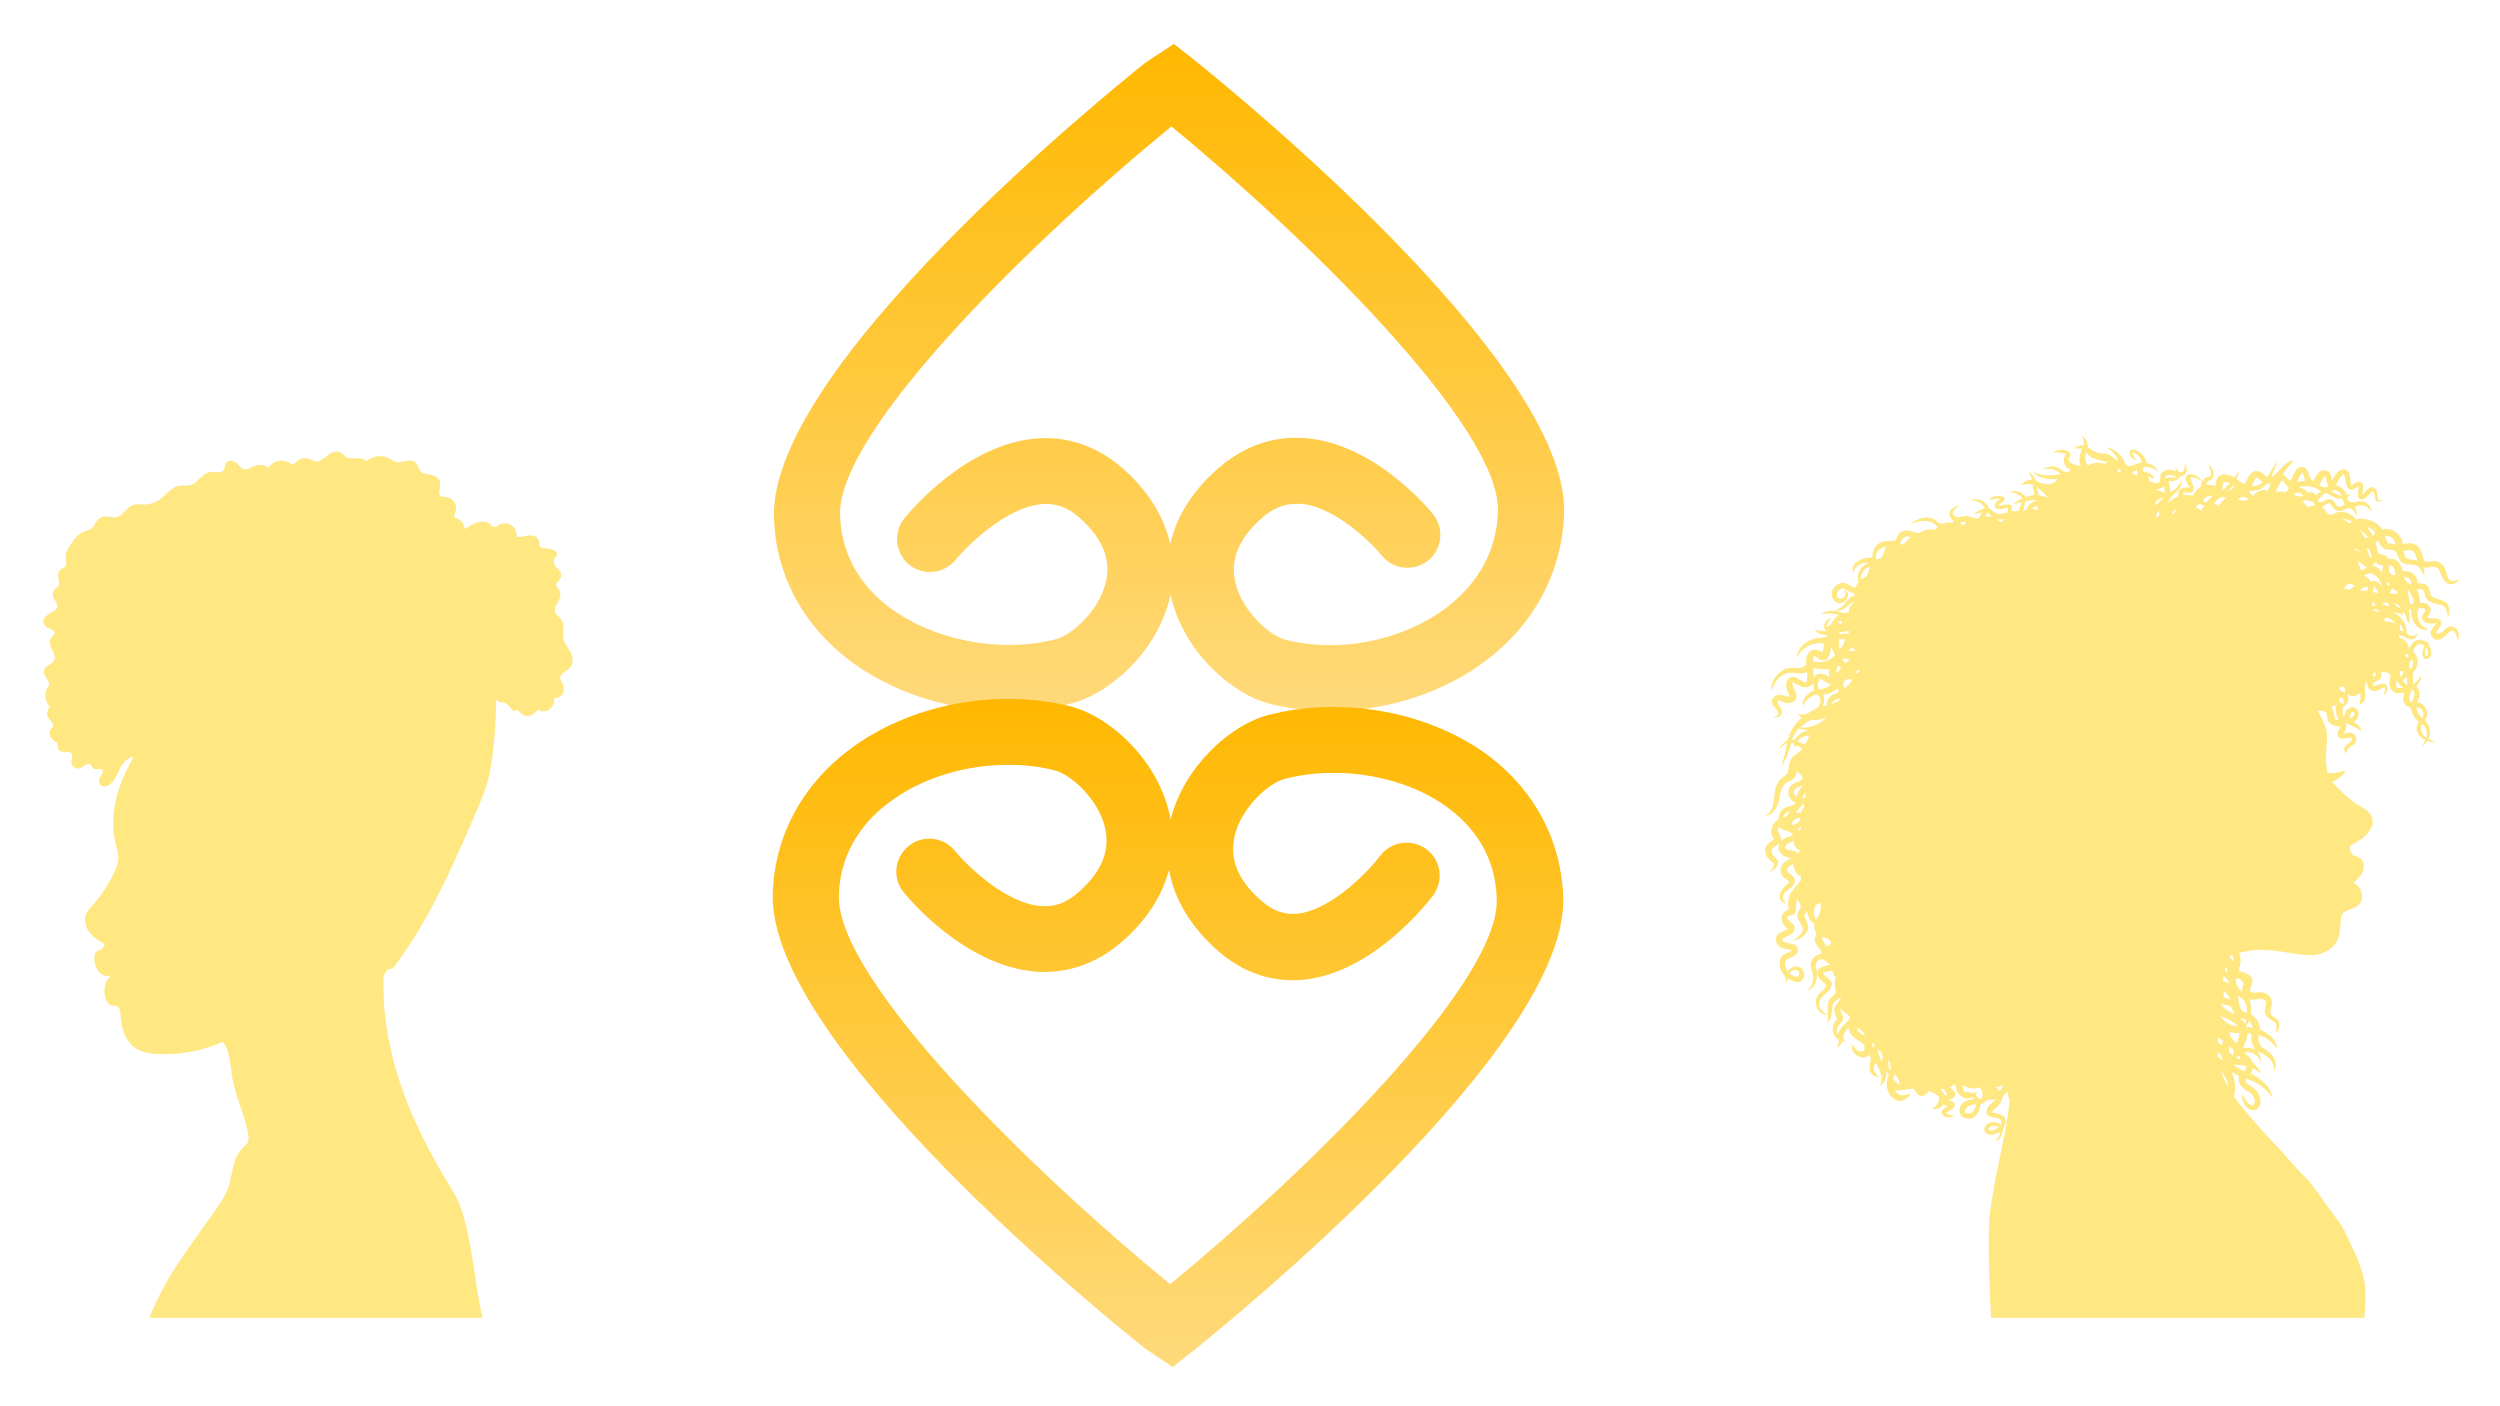 <?xml version="1.0" encoding="UTF-8" standalone="no"?>
<svg
   width="1366"
   zoomAndPan="magnify"
   viewBox="0 0 1024.5 576"
   height="768"
   preserveAspectRatio="xMidYMid meet"
   version="1.0"
   id="svg264"
   sodipodi:docname="hero.svg"
   inkscape:version="1.4 (e7c3feb1, 2024-10-09)"
   xmlns:inkscape="http://www.inkscape.org/namespaces/inkscape"
   xmlns:sodipodi="http://sodipodi.sourceforge.net/DTD/sodipodi-0.dtd"
   xmlns="http://www.w3.org/2000/svg"
   xmlns:svg="http://www.w3.org/2000/svg">
  <sodipodi:namedview
     id="namedview264"
     pagecolor="#ffffff"
     bordercolor="#000000"
     borderopacity="0.25"
     inkscape:showpageshadow="2"
     inkscape:pageopacity="0.0"
     inkscape:pagecheckerboard="0"
     inkscape:deskcolor="#d1d1d1"
     inkscape:zoom="0.77306003"
     inkscape:cx="682.35322"
     inkscape:cy="384.1875"
     inkscape:window-width="1824"
     inkscape:window-height="967"
     inkscape:window-x="1597"
     inkscape:window-y="25"
     inkscape:window-maximized="0"
     inkscape:current-layer="svg264" />
  <defs
     id="defs258"><g
   id="g1" />

h&gt;

        <clipPath
   id="99ab38202a">
  <path
     d="M 475.809 296.77 C 462.906 296.77 449.82 292.684 440.008 285.238 C 429.375 277.152 423.285 265.617 423.012 252.809 C 422.195 218.93 498.07 157.254 506.703 150.352 L 508.613 149.082 L 513.156 146.082 L 517.426 149.445 C 526.059 156.348 602.027 218.113 601.117 251.902 C 600.754 265.07 594.574 276.969 583.488 285.328 C 570.223 295.41 551.047 299.223 534.691 295.047 C 526.152 292.867 515.52 283.328 512.609 271.246 C 512.52 270.977 512.52 270.793 512.43 270.523 C 512.34 270.703 512.34 270.977 512.246 271.156 C 509.34 283.328 498.707 292.773 490.164 294.957 C 485.531 296.227 480.715 296.77 475.809 296.77 Z M 540.781 249.902 C 538.055 249.902 535.512 250.902 533.059 253.082 C 527.785 257.715 525.785 262.527 527.059 267.797 C 528.605 274.246 534.781 279.695 538.328 280.605 C 550.41 283.691 564.59 280.875 574.492 273.43 C 579.672 269.523 585.941 262.527 586.215 251.539 C 586.668 232.555 543.145 189.863 512.609 164.703 C 482.078 189.684 437.371 233.191 437.914 252.445 C 438.188 262.891 444.094 269.613 449.094 273.336 C 458.996 280.785 473.992 283.691 486.531 280.512 C 490.074 279.605 496.254 274.156 497.801 267.707 C 499.07 262.438 497.07 257.625 491.801 252.992 C 489.168 250.629 486.441 249.723 483.352 249.992 C 475.262 250.719 466.449 259.531 463.996 262.527 C 461.453 265.707 456.727 266.254 453.547 263.711 C 450.363 261.164 449.82 256.441 452.363 253.262 C 453.727 251.539 466.266 236.551 481.988 235.188 C 489.074 234.551 495.891 236.914 501.523 241.82 C 507.34 246.906 510.977 252.809 512.34 259.078 C 513.703 252.809 517.336 246.996 523.152 241.91 C 528.969 236.824 535.781 234.461 542.961 235.098 C 558.41 236.461 570.223 250.629 571.586 252.266 C 574.129 255.445 573.676 260.168 570.496 262.711 C 567.316 265.254 562.59 264.801 560.043 261.621 C 557.594 258.621 549.414 250.539 541.688 249.902 C 541.418 249.992 541.055 249.902 540.781 249.902 Z M 540.781 249.902 "
     clip-rule="nonzero"
     id="path1" />
</clipPath>
<linearGradient
   x1="741.664"
   gradientTransform="matrix(0.12,0,0,0.12,422.72,146.039)"
   y1="0.368"
   x2="741.664"
   gradientUnits="userSpaceOnUse"
   y2="1272.13"
   id="a5d652f9b7">
  <stop
     stop-opacity="1"
     stop-color="rgb(100%, 72.198%, 0%)"
     offset="0"
     id="stop1" />
  <stop
     stop-opacity="1"
     stop-color="rgb(100%, 72.252%, 0.191%)"
     offset="0.008"
     id="stop2" />
  <stop
     stop-opacity="1"
     stop-color="rgb(100%, 72.357%, 0.572%)"
     offset="0.016"
     id="stop3" />
  <stop
     stop-opacity="1"
     stop-color="rgb(100%, 72.462%, 0.955%)"
     offset="0.023"
     id="stop4" />
  <stop
     stop-opacity="1"
     stop-color="rgb(100%, 72.568%, 1.338%)"
     offset="0.031"
     id="stop5" />
  <stop
     stop-opacity="1"
     stop-color="rgb(100%, 72.675%, 1.721%)"
     offset="0.039"
     id="stop6" />
  <stop
     stop-opacity="1"
     stop-color="rgb(100%, 72.78%, 2.104%)"
     offset="0.047"
     id="stop7" />
  <stop
     stop-opacity="1"
     stop-color="rgb(100%, 72.885%, 2.486%)"
     offset="0.055"
     id="stop8" />
  <stop
     stop-opacity="1"
     stop-color="rgb(100%, 72.99%, 2.869%)"
     offset="0.062"
     id="stop9" />
  <stop
     stop-opacity="1"
     stop-color="rgb(100%, 73.096%, 3.252%)"
     offset="0.07"
     id="stop10" />
  <stop
     stop-opacity="1"
     stop-color="rgb(100%, 73.203%, 3.635%)"
     offset="0.078"
     id="stop11" />
  <stop
     stop-opacity="1"
     stop-color="rgb(100%, 73.308%, 4.018%)"
     offset="0.086"
     id="stop12" />
  <stop
     stop-opacity="1"
     stop-color="rgb(100%, 73.413%, 4.399%)"
     offset="0.094"
     id="stop13" />
  <stop
     stop-opacity="1"
     stop-color="rgb(100%, 73.518%, 4.782%)"
     offset="0.102"
     id="stop14" />
  <stop
     stop-opacity="1"
     stop-color="rgb(100%, 73.624%, 5.165%)"
     offset="0.109"
     id="stop15" />
  <stop
     stop-opacity="1"
     stop-color="rgb(100%, 73.73%, 5.548%)"
     offset="0.117"
     id="stop16" />
  <stop
     stop-opacity="1"
     stop-color="rgb(100%, 73.836%, 5.931%)"
     offset="0.125"
     id="stop17" />
  <stop
     stop-opacity="1"
     stop-color="rgb(100%, 73.941%, 6.313%)"
     offset="0.133"
     id="stop18" />
  <stop
     stop-opacity="1"
     stop-color="rgb(100%, 74.046%, 6.696%)"
     offset="0.141"
     id="stop19" />
  <stop
     stop-opacity="1"
     stop-color="rgb(100%, 74.152%, 7.079%)"
     offset="0.148"
     id="stop20" />
  <stop
     stop-opacity="1"
     stop-color="rgb(100%, 74.258%, 7.462%)"
     offset="0.156"
     id="stop21" />
  <stop
     stop-opacity="1"
     stop-color="rgb(100%, 74.364%, 7.845%)"
     offset="0.164"
     id="stop22" />
  <stop
     stop-opacity="1"
     stop-color="rgb(100%, 74.469%, 8.226%)"
     offset="0.172"
     id="stop23" />
  <stop
     stop-opacity="1"
     stop-color="rgb(100%, 74.574%, 8.609%)"
     offset="0.18"
     id="stop24" />
  <stop
     stop-opacity="1"
     stop-color="rgb(100%, 74.68%, 8.992%)"
     offset="0.188"
     id="stop25" />
  <stop
     stop-opacity="1"
     stop-color="rgb(100%, 74.786%, 9.375%)"
     offset="0.195"
     id="stop26" />
  <stop
     stop-opacity="1"
     stop-color="rgb(100%, 74.892%, 9.758%)"
     offset="0.203"
     id="stop27" />
  <stop
     stop-opacity="1"
     stop-color="rgb(100%, 74.997%, 10.139%)"
     offset="0.211"
     id="stop28" />
  <stop
     stop-opacity="1"
     stop-color="rgb(100%, 75.102%, 10.522%)"
     offset="0.219"
     id="stop29" />
  <stop
     stop-opacity="1"
     stop-color="rgb(100%, 75.208%, 10.905%)"
     offset="0.227"
     id="stop30" />
  <stop
     stop-opacity="1"
     stop-color="rgb(100%, 75.314%, 11.288%)"
     offset="0.234"
     id="stop31" />
  <stop
     stop-opacity="1"
     stop-color="rgb(100%, 75.42%, 11.671%)"
     offset="0.242"
     id="stop32" />
  <stop
     stop-opacity="1"
     stop-color="rgb(100%, 75.525%, 12.053%)"
     offset="0.25"
     id="stop33" />
  <stop
     stop-opacity="1"
     stop-color="rgb(100%, 75.63%, 12.436%)"
     offset="0.258"
     id="stop34" />
  <stop
     stop-opacity="1"
     stop-color="rgb(100%, 75.735%, 12.819%)"
     offset="0.266"
     id="stop35" />
  <stop
     stop-opacity="1"
     stop-color="rgb(100%, 75.842%, 13.202%)"
     offset="0.273"
     id="stop36" />
  <stop
     stop-opacity="1"
     stop-color="rgb(100%, 75.948%, 13.585%)"
     offset="0.281"
     id="stop37" />
  <stop
     stop-opacity="1"
     stop-color="rgb(100%, 76.053%, 13.966%)"
     offset="0.289"
     id="stop38" />
  <stop
     stop-opacity="1"
     stop-color="rgb(100%, 76.158%, 14.349%)"
     offset="0.297"
     id="stop39" />
  <stop
     stop-opacity="1"
     stop-color="rgb(100%, 76.263%, 14.732%)"
     offset="0.305"
     id="stop40" />
  <stop
     stop-opacity="1"
     stop-color="rgb(100%, 76.37%, 15.115%)"
     offset="0.312"
     id="stop41" />
  <stop
     stop-opacity="1"
     stop-color="rgb(100%, 76.476%, 15.498%)"
     offset="0.32"
     id="stop42" />
  <stop
     stop-opacity="1"
     stop-color="rgb(100%, 76.581%, 15.88%)"
     offset="0.328"
     id="stop43" />
  <stop
     stop-opacity="1"
     stop-color="rgb(100%, 76.686%, 16.263%)"
     offset="0.336"
     id="stop44" />
  <stop
     stop-opacity="1"
     stop-color="rgb(100%, 76.791%, 16.646%)"
     offset="0.344"
     id="stop45" />
  <stop
     stop-opacity="1"
     stop-color="rgb(100%, 76.898%, 17.029%)"
     offset="0.352"
     id="stop46" />
  <stop
     stop-opacity="1"
     stop-color="rgb(100%, 77.003%, 17.412%)"
     offset="0.359"
     id="stop47" />
  <stop
     stop-opacity="1"
     stop-color="rgb(100%, 77.109%, 17.793%)"
     offset="0.367"
     id="stop48" />
  <stop
     stop-opacity="1"
     stop-color="rgb(100%, 77.214%, 18.176%)"
     offset="0.375"
     id="stop49" />
  <stop
     stop-opacity="1"
     stop-color="rgb(100%, 77.321%, 18.559%)"
     offset="0.383"
     id="stop50" />
  <stop
     stop-opacity="1"
     stop-color="rgb(100%, 77.426%, 18.942%)"
     offset="0.391"
     id="stop51" />
  <stop
     stop-opacity="1"
     stop-color="rgb(100%, 77.531%, 19.325%)"
     offset="0.398"
     id="stop52" />
  <stop
     stop-opacity="1"
     stop-color="rgb(100%, 77.637%, 19.707%)"
     offset="0.406"
     id="stop53" />
  <stop
     stop-opacity="1"
     stop-color="rgb(100%, 77.742%, 20.09%)"
     offset="0.414"
     id="stop54" />
  <stop
     stop-opacity="1"
     stop-color="rgb(100%, 77.849%, 20.473%)"
     offset="0.422"
     id="stop55" />
  <stop
     stop-opacity="1"
     stop-color="rgb(100%, 77.954%, 20.856%)"
     offset="0.43"
     id="stop56" />
  <stop
     stop-opacity="1"
     stop-color="rgb(100%, 78.059%, 21.239%)"
     offset="0.438"
     id="stop57" />
  <stop
     stop-opacity="1"
     stop-color="rgb(100%, 78.165%, 21.62%)"
     offset="0.445"
     id="stop58" />
  <stop
     stop-opacity="1"
     stop-color="rgb(100%, 78.27%, 22.003%)"
     offset="0.453"
     id="stop59" />
  <stop
     stop-opacity="1"
     stop-color="rgb(100%, 78.377%, 22.386%)"
     offset="0.461"
     id="stop60" />
  <stop
     stop-opacity="1"
     stop-color="rgb(100%, 78.482%, 22.769%)"
     offset="0.469"
     id="stop61" />
  <stop
     stop-opacity="1"
     stop-color="rgb(100%, 78.587%, 23.152%)"
     offset="0.477"
     id="stop62" />
  <stop
     stop-opacity="1"
     stop-color="rgb(100%, 78.693%, 23.534%)"
     offset="0.484"
     id="stop63" />
  <stop
     stop-opacity="1"
     stop-color="rgb(100%, 78.798%, 23.917%)"
     offset="0.492"
     id="stop64" />
  <stop
     stop-opacity="1"
     stop-color="rgb(100%, 78.905%, 24.3%)"
     offset="0.5"
     id="stop65" />
  <stop
     stop-opacity="1"
     stop-color="rgb(100%, 79.01%, 24.683%)"
     offset="0.508"
     id="stop66" />
  <stop
     stop-opacity="1"
     stop-color="rgb(100%, 79.115%, 25.066%)"
     offset="0.516"
     id="stop67" />
  <stop
     stop-opacity="1"
     stop-color="rgb(100%, 79.221%, 25.447%)"
     offset="0.523"
     id="stop68" />
  <stop
     stop-opacity="1"
     stop-color="rgb(100%, 79.326%, 25.83%)"
     offset="0.531"
     id="stop69" />
  <stop
     stop-opacity="1"
     stop-color="rgb(100%, 79.433%, 26.213%)"
     offset="0.539"
     id="stop70" />
  <stop
     stop-opacity="1"
     stop-color="rgb(100%, 79.538%, 26.596%)"
     offset="0.547"
     id="stop71" />
  <stop
     stop-opacity="1"
     stop-color="rgb(100%, 79.643%, 26.979%)"
     offset="0.555"
     id="stop72" />
  <stop
     stop-opacity="1"
     stop-color="rgb(100%, 79.749%, 27.361%)"
     offset="0.562"
     id="stop73" />
  <stop
     stop-opacity="1"
     stop-color="rgb(100%, 79.854%, 27.744%)"
     offset="0.57"
     id="stop74" />
  <stop
     stop-opacity="1"
     stop-color="rgb(100%, 79.961%, 28.127%)"
     offset="0.578"
     id="stop75" />
  <stop
     stop-opacity="1"
     stop-color="rgb(100%, 80.066%, 28.51%)"
     offset="0.586"
     id="stop76" />
  <stop
     stop-opacity="1"
     stop-color="rgb(100%, 80.171%, 28.893%)"
     offset="0.594"
     id="stop77" />
  <stop
     stop-opacity="1"
     stop-color="rgb(100%, 80.276%, 29.274%)"
     offset="0.602"
     id="stop78" />
  <stop
     stop-opacity="1"
     stop-color="rgb(100%, 80.382%, 29.657%)"
     offset="0.609"
     id="stop79" />
  <stop
     stop-opacity="1"
     stop-color="rgb(100%, 80.489%, 30.04%)"
     offset="0.617"
     id="stop80" />
  <stop
     stop-opacity="1"
     stop-color="rgb(100%, 80.594%, 30.423%)"
     offset="0.625"
     id="stop81" />
  <stop
     stop-opacity="1"
     stop-color="rgb(100%, 80.699%, 30.806%)"
     offset="0.633"
     id="stop82" />
  <stop
     stop-opacity="1"
     stop-color="rgb(100%, 80.804%, 31.187%)"
     offset="0.641"
     id="stop83" />
  <stop
     stop-opacity="1"
     stop-color="rgb(100%, 80.91%, 31.57%)"
     offset="0.648"
     id="stop84" />
  <stop
     stop-opacity="1"
     stop-color="rgb(100%, 81.017%, 31.953%)"
     offset="0.656"
     id="stop85" />
  <stop
     stop-opacity="1"
     stop-color="rgb(100%, 81.122%, 32.336%)"
     offset="0.664"
     id="stop86" />
  <stop
     stop-opacity="1"
     stop-color="rgb(100%, 81.227%, 32.719%)"
     offset="0.672"
     id="stop87" />
  <stop
     stop-opacity="1"
     stop-color="rgb(100%, 81.332%, 33.101%)"
     offset="0.68"
     id="stop88" />
  <stop
     stop-opacity="1"
     stop-color="rgb(100%, 81.438%, 33.484%)"
     offset="0.688"
     id="stop89" />
  <stop
     stop-opacity="1"
     stop-color="rgb(100%, 81.544%, 33.867%)"
     offset="0.695"
     id="stop90" />
  <stop
     stop-opacity="1"
     stop-color="rgb(100%, 81.65%, 34.25%)"
     offset="0.703"
     id="stop91" />
  <stop
     stop-opacity="1"
     stop-color="rgb(100%, 81.755%, 34.633%)"
     offset="0.711"
     id="stop92" />
  <stop
     stop-opacity="1"
     stop-color="rgb(100%, 81.86%, 35.014%)"
     offset="0.719"
     id="stop93" />
  <stop
     stop-opacity="1"
     stop-color="rgb(100%, 81.967%, 35.397%)"
     offset="0.727"
     id="stop94" />
  <stop
     stop-opacity="1"
     stop-color="rgb(100%, 82.072%, 35.78%)"
     offset="0.734"
     id="stop95" />
  <stop
     stop-opacity="1"
     stop-color="rgb(100%, 82.178%, 36.163%)"
     offset="0.742"
     id="stop96" />
  <stop
     stop-opacity="1"
     stop-color="rgb(100%, 82.283%, 36.546%)"
     offset="0.75"
     id="stop97" />
  <stop
     stop-opacity="1"
     stop-color="rgb(100%, 82.388%, 36.928%)"
     offset="0.758"
     id="stop98" />
  <stop
     stop-opacity="1"
     stop-color="rgb(100%, 82.495%, 37.311%)"
     offset="0.766"
     id="stop99" />
  <stop
     stop-opacity="1"
     stop-color="rgb(100%, 82.6%, 37.694%)"
     offset="0.773"
     id="stop100" />
  <stop
     stop-opacity="1"
     stop-color="rgb(100%, 82.706%, 38.077%)"
     offset="0.781"
     id="stop101" />
  <stop
     stop-opacity="1"
     stop-color="rgb(100%, 82.811%, 38.46%)"
     offset="0.789"
     id="stop102" />
  <stop
     stop-opacity="1"
     stop-color="rgb(100%, 82.916%, 38.841%)"
     offset="0.797"
     id="stop103" />
  <stop
     stop-opacity="1"
     stop-color="rgb(100%, 83.023%, 39.224%)"
     offset="0.805"
     id="stop104" />
  <stop
     stop-opacity="1"
     stop-color="rgb(100%, 83.128%, 39.607%)"
     offset="0.812"
     id="stop105" />
  <stop
     stop-opacity="1"
     stop-color="rgb(100%, 83.234%, 39.99%)"
     offset="0.82"
     id="stop106" />
  <stop
     stop-opacity="1"
     stop-color="rgb(100%, 83.339%, 40.373%)"
     offset="0.828"
     id="stop107" />
  <stop
     stop-opacity="1"
     stop-color="rgb(100%, 83.444%, 40.755%)"
     offset="0.836"
     id="stop108" />
  <stop
     stop-opacity="1"
     stop-color="rgb(100%, 83.551%, 41.138%)"
     offset="0.844"
     id="stop109" />
  <stop
     stop-opacity="1"
     stop-color="rgb(100%, 83.656%, 41.521%)"
     offset="0.852"
     id="stop110" />
  <stop
     stop-opacity="1"
     stop-color="rgb(100%, 83.762%, 41.904%)"
     offset="0.859"
     id="stop111" />
  <stop
     stop-opacity="1"
     stop-color="rgb(100%, 83.867%, 42.287%)"
     offset="0.867"
     id="stop112" />
  <stop
     stop-opacity="1"
     stop-color="rgb(100%, 83.972%, 42.668%)"
     offset="0.875"
     id="stop113" />
  <stop
     stop-opacity="1"
     stop-color="rgb(100%, 84.079%, 43.051%)"
     offset="0.883"
     id="stop114" />
  <stop
     stop-opacity="1"
     stop-color="rgb(100%, 84.184%, 43.434%)"
     offset="0.891"
     id="stop115" />
  <stop
     stop-opacity="1"
     stop-color="rgb(100%, 84.29%, 43.817%)"
     offset="0.898"
     id="stop116" />
  <stop
     stop-opacity="1"
     stop-color="rgb(100%, 84.395%, 44.2%)"
     offset="0.906"
     id="stop117" />
  <stop
     stop-opacity="1"
     stop-color="rgb(100%, 84.5%, 44.582%)"
     offset="0.914"
     id="stop118" />
  <stop
     stop-opacity="1"
     stop-color="rgb(100%, 84.607%, 44.965%)"
     offset="0.922"
     id="stop119" />
  <stop
     stop-opacity="1"
     stop-color="rgb(100%, 84.712%, 45.348%)"
     offset="0.93"
     id="stop120" />
  <stop
     stop-opacity="1"
     stop-color="rgb(100%, 84.818%, 45.731%)"
     offset="0.938"
     id="stop121" />
  <stop
     stop-opacity="1"
     stop-color="rgb(100%, 84.923%, 46.114%)"
     offset="0.945"
     id="stop122" />
  <stop
     stop-opacity="1"
     stop-color="rgb(100%, 85.028%, 46.495%)"
     offset="0.953"
     id="stop123" />
  <stop
     stop-opacity="1"
     stop-color="rgb(100%, 85.135%, 46.878%)"
     offset="0.961"
     id="stop124" />
  <stop
     stop-opacity="1"
     stop-color="rgb(100%, 85.24%, 47.261%)"
     offset="0.969"
     id="stop125" />
  <stop
     stop-opacity="1"
     stop-color="rgb(100%, 85.345%, 47.644%)"
     offset="0.977"
     id="stop126" />
  <stop
     stop-opacity="1"
     stop-color="rgb(100%, 85.449%, 48.018%)"
     offset="0.984"
     id="stop127" />
  <stop
     stop-opacity="1"
     stop-color="rgb(100%, 85.5%, 48.199%)"
     offset="1"
     id="stop128" />
</linearGradient>
<clipPath
   id="3c07c577e3">
  <path
     d="M 422.719 293 L 601 293 L 601 445 L 422.719 445 Z M 422.719 293 "
     clip-rule="nonzero"
     id="path128" />
</clipPath>
<clipPath
   id="9419c679cb">
  <path
     d="M 512.879 444.824 L 506.43 440.465 C 497.797 433.562 421.828 371.797 422.738 338.008 C 423.102 325.203 429.191 313.574 439.914 305.492 C 453.453 295.227 473.078 291.414 489.98 295.68 C 498.523 297.859 509.156 307.398 512.062 319.48 C 512.246 320.023 512.336 320.66 512.426 321.203 C 515.426 309.215 525.965 299.77 534.508 297.59 C 551.5 293.23 571.039 296.953 584.305 306.945 C 594.664 314.848 600.57 326.199 600.934 338.918 C 601.75 372.797 525.875 434.473 517.242 441.375 Z M 475.805 308.852 C 466.082 308.852 456.18 311.852 448.91 317.391 C 443.91 321.113 437.914 327.836 437.641 338.371 C 437.188 357.629 481.805 401.137 512.336 426.113 C 542.777 401.047 586.395 358.355 585.938 339.281 C 585.758 330.922 582.121 324.02 575.219 318.754 C 565.676 311.484 550.773 308.762 538.141 312.031 C 534.598 312.941 528.418 318.391 526.875 324.84 C 525.602 330.105 527.602 334.922 532.871 339.555 C 535.508 341.824 538.051 342.73 540.961 342.461 C 548.773 341.641 557.133 332.742 559.68 329.379 C 562.133 326.109 566.855 325.473 570.129 327.926 C 573.398 330.379 574.035 335.012 571.582 338.371 C 570.219 340.098 558.133 355.723 542.504 357.355 C 535.418 358.082 528.691 355.812 523.059 350.816 C 516.969 345.457 513.242 339.188 512.062 332.559 C 510.52 338.465 506.973 344.004 501.43 348.816 C 495.707 353.812 488.98 356.082 481.895 355.539 C 466.172 354.176 453.633 339.371 452.27 337.645 C 449.637 334.465 450.18 329.742 453.359 327.199 C 456.543 324.566 461.266 325.109 463.812 328.289 C 466.445 331.469 475.078 340.098 483.168 340.734 C 486.254 341.008 488.98 340.008 491.617 337.645 C 496.887 333.012 498.887 328.199 497.613 322.93 C 496.07 316.48 489.891 311.031 486.348 310.121 C 482.895 309.215 479.352 308.852 475.805 308.852 Z M 475.805 308.852 "
     clip-rule="nonzero"
     id="path129" />
</clipPath>
<linearGradient
   x1="739.741"
   gradientTransform="matrix(0.12,0,0,0.12,422.72,146.039)"
   y1="1207.26"
   x2="739.741"
   gradientUnits="userSpaceOnUse"
   y2="2481.28"
   id="aee6c68698">
  <stop
     stop-opacity="1"
     stop-color="rgb(100%, 72.198%, 0%)"
     offset="0"
     id="stop129" />
  <stop
     stop-opacity="1"
     stop-color="rgb(100%, 72.198%, 0%)"
     offset="0.016"
     id="stop130" />
  <stop
     stop-opacity="1"
     stop-color="rgb(100%, 72.244%, 0.166%)"
     offset="0.023"
     id="stop131" />
  <stop
     stop-opacity="1"
     stop-color="rgb(100%, 72.343%, 0.525%)"
     offset="0.031"
     id="stop132" />
  <stop
     stop-opacity="1"
     stop-color="rgb(100%, 72.45%, 0.908%)"
     offset="0.039"
     id="stop133" />
  <stop
     stop-opacity="1"
     stop-color="rgb(100%, 72.556%, 1.291%)"
     offset="0.047"
     id="stop134" />
  <stop
     stop-opacity="1"
     stop-color="rgb(100%, 72.661%, 1.674%)"
     offset="0.055"
     id="stop135" />
  <stop
     stop-opacity="1"
     stop-color="rgb(100%, 72.766%, 2.057%)"
     offset="0.062"
     id="stop136" />
  <stop
     stop-opacity="1"
     stop-color="rgb(100%, 72.873%, 2.44%)"
     offset="0.07"
     id="stop137" />
  <stop
     stop-opacity="1"
     stop-color="rgb(100%, 72.978%, 2.823%)"
     offset="0.078"
     id="stop138" />
  <stop
     stop-opacity="1"
     stop-color="rgb(100%, 73.083%, 3.206%)"
     offset="0.086"
     id="stop139" />
  <stop
     stop-opacity="1"
     stop-color="rgb(100%, 73.189%, 3.589%)"
     offset="0.094"
     id="stop140" />
  <stop
     stop-opacity="1"
     stop-color="rgb(100%, 73.296%, 3.972%)"
     offset="0.102"
     id="stop141" />
  <stop
     stop-opacity="1"
     stop-color="rgb(100%, 73.401%, 4.355%)"
     offset="0.109"
     id="stop142" />
  <stop
     stop-opacity="1"
     stop-color="rgb(100%, 73.506%, 4.738%)"
     offset="0.117"
     id="stop143" />
  <stop
     stop-opacity="1"
     stop-color="rgb(100%, 73.611%, 5.119%)"
     offset="0.125"
     id="stop144" />
  <stop
     stop-opacity="1"
     stop-color="rgb(100%, 73.718%, 5.502%)"
     offset="0.133"
     id="stop145" />
  <stop
     stop-opacity="1"
     stop-color="rgb(100%, 73.824%, 5.885%)"
     offset="0.141"
     id="stop146" />
  <stop
     stop-opacity="1"
     stop-color="rgb(100%, 73.929%, 6.268%)"
     offset="0.148"
     id="stop147" />
  <stop
     stop-opacity="1"
     stop-color="rgb(100%, 74.034%, 6.651%)"
     offset="0.156"
     id="stop148" />
  <stop
     stop-opacity="1"
     stop-color="rgb(100%, 74.141%, 7.034%)"
     offset="0.164"
     id="stop149" />
  <stop
     stop-opacity="1"
     stop-color="rgb(100%, 74.246%, 7.417%)"
     offset="0.172"
     id="stop150" />
  <stop
     stop-opacity="1"
     stop-color="rgb(100%, 74.352%, 7.8%)"
     offset="0.18"
     id="stop151" />
  <stop
     stop-opacity="1"
     stop-color="rgb(100%, 74.457%, 8.183%)"
     offset="0.188"
     id="stop152" />
  <stop
     stop-opacity="1"
     stop-color="rgb(100%, 74.562%, 8.566%)"
     offset="0.195"
     id="stop153" />
  <stop
     stop-opacity="1"
     stop-color="rgb(100%, 74.669%, 8.949%)"
     offset="0.203"
     id="stop154" />
  <stop
     stop-opacity="1"
     stop-color="rgb(100%, 74.774%, 9.332%)"
     offset="0.211"
     id="stop155" />
  <stop
     stop-opacity="1"
     stop-color="rgb(100%, 74.879%, 9.715%)"
     offset="0.219"
     id="stop156" />
  <stop
     stop-opacity="1"
     stop-color="rgb(100%, 74.985%, 10.098%)"
     offset="0.227"
     id="stop157" />
  <stop
     stop-opacity="1"
     stop-color="rgb(100%, 75.092%, 10.481%)"
     offset="0.234"
     id="stop158" />
  <stop
     stop-opacity="1"
     stop-color="rgb(100%, 75.197%, 10.864%)"
     offset="0.242"
     id="stop159" />
  <stop
     stop-opacity="1"
     stop-color="rgb(100%, 75.302%, 11.247%)"
     offset="0.25"
     id="stop160" />
  <stop
     stop-opacity="1"
     stop-color="rgb(100%, 75.407%, 11.63%)"
     offset="0.258"
     id="stop161" />
  <stop
     stop-opacity="1"
     stop-color="rgb(100%, 75.514%, 12.013%)"
     offset="0.266"
     id="stop162" />
  <stop
     stop-opacity="1"
     stop-color="rgb(100%, 75.62%, 12.396%)"
     offset="0.273"
     id="stop163" />
  <stop
     stop-opacity="1"
     stop-color="rgb(100%, 75.725%, 12.778%)"
     offset="0.281"
     id="stop164" />
  <stop
     stop-opacity="1"
     stop-color="rgb(100%, 75.83%, 13.161%)"
     offset="0.289"
     id="stop165" />
  <stop
     stop-opacity="1"
     stop-color="rgb(100%, 75.937%, 13.544%)"
     offset="0.297"
     id="stop166" />
  <stop
     stop-opacity="1"
     stop-color="rgb(100%, 76.042%, 13.927%)"
     offset="0.305"
     id="stop167" />
  <stop
     stop-opacity="1"
     stop-color="rgb(100%, 76.147%, 14.31%)"
     offset="0.312"
     id="stop168" />
  <stop
     stop-opacity="1"
     stop-color="rgb(100%, 76.253%, 14.693%)"
     offset="0.32"
     id="stop169" />
  <stop
     stop-opacity="1"
     stop-color="rgb(100%, 76.36%, 15.076%)"
     offset="0.328"
     id="stop170" />
  <stop
     stop-opacity="1"
     stop-color="rgb(100%, 76.465%, 15.459%)"
     offset="0.336"
     id="stop171" />
  <stop
     stop-opacity="1"
     stop-color="rgb(100%, 76.57%, 15.842%)"
     offset="0.344"
     id="stop172" />
  <stop
     stop-opacity="1"
     stop-color="rgb(100%, 76.675%, 16.225%)"
     offset="0.352"
     id="stop173" />
  <stop
     stop-opacity="1"
     stop-color="rgb(100%, 76.782%, 16.608%)"
     offset="0.359"
     id="stop174" />
  <stop
     stop-opacity="1"
     stop-color="rgb(100%, 76.888%, 16.991%)"
     offset="0.367"
     id="stop175" />
  <stop
     stop-opacity="1"
     stop-color="rgb(100%, 76.993%, 17.374%)"
     offset="0.375"
     id="stop176" />
  <stop
     stop-opacity="1"
     stop-color="rgb(100%, 77.098%, 17.757%)"
     offset="0.383"
     id="stop177" />
  <stop
     stop-opacity="1"
     stop-color="rgb(100%, 77.205%, 18.14%)"
     offset="0.391"
     id="stop178" />
  <stop
     stop-opacity="1"
     stop-color="rgb(100%, 77.31%, 18.523%)"
     offset="0.398"
     id="stop179" />
  <stop
     stop-opacity="1"
     stop-color="rgb(100%, 77.415%, 18.906%)"
     offset="0.406"
     id="stop180" />
  <stop
     stop-opacity="1"
     stop-color="rgb(100%, 77.521%, 19.289%)"
     offset="0.414"
     id="stop181" />
  <stop
     stop-opacity="1"
     stop-color="rgb(100%, 77.628%, 19.672%)"
     offset="0.422"
     id="stop182" />
  <stop
     stop-opacity="1"
     stop-color="rgb(100%, 77.733%, 20.055%)"
     offset="0.43"
     id="stop183" />
  <stop
     stop-opacity="1"
     stop-color="rgb(100%, 77.838%, 20.436%)"
     offset="0.438"
     id="stop184" />
  <stop
     stop-opacity="1"
     stop-color="rgb(100%, 77.943%, 20.819%)"
     offset="0.445"
     id="stop185" />
  <stop
     stop-opacity="1"
     stop-color="rgb(100%, 78.05%, 21.202%)"
     offset="0.453"
     id="stop186" />
  <stop
     stop-opacity="1"
     stop-color="rgb(100%, 78.156%, 21.585%)"
     offset="0.461"
     id="stop187" />
  <stop
     stop-opacity="1"
     stop-color="rgb(100%, 78.261%, 21.968%)"
     offset="0.469"
     id="stop188" />
  <stop
     stop-opacity="1"
     stop-color="rgb(100%, 78.366%, 22.351%)"
     offset="0.477"
     id="stop189" />
  <stop
     stop-opacity="1"
     stop-color="rgb(100%, 78.473%, 22.734%)"
     offset="0.484"
     id="stop190" />
  <stop
     stop-opacity="1"
     stop-color="rgb(100%, 78.578%, 23.117%)"
     offset="0.492"
     id="stop191" />
  <stop
     stop-opacity="1"
     stop-color="rgb(100%, 78.683%, 23.5%)"
     offset="0.5"
     id="stop192" />
  <stop
     stop-opacity="1"
     stop-color="rgb(100%, 78.789%, 23.883%)"
     offset="0.508"
     id="stop193" />
  <stop
     stop-opacity="1"
     stop-color="rgb(100%, 78.896%, 24.266%)"
     offset="0.516"
     id="stop194" />
  <stop
     stop-opacity="1"
     stop-color="rgb(100%, 79.001%, 24.649%)"
     offset="0.523"
     id="stop195" />
  <stop
     stop-opacity="1"
     stop-color="rgb(100%, 79.106%, 25.032%)"
     offset="0.531"
     id="stop196" />
  <stop
     stop-opacity="1"
     stop-color="rgb(100%, 79.211%, 25.415%)"
     offset="0.539"
     id="stop197" />
  <stop
     stop-opacity="1"
     stop-color="rgb(100%, 79.318%, 25.798%)"
     offset="0.547"
     id="stop198" />
  <stop
     stop-opacity="1"
     stop-color="rgb(100%, 79.424%, 26.181%)"
     offset="0.555"
     id="stop199" />
  <stop
     stop-opacity="1"
     stop-color="rgb(100%, 79.529%, 26.564%)"
     offset="0.562"
     id="stop200" />
  <stop
     stop-opacity="1"
     stop-color="rgb(100%, 79.634%, 26.947%)"
     offset="0.57"
     id="stop201" />
  <stop
     stop-opacity="1"
     stop-color="rgb(100%, 79.741%, 27.33%)"
     offset="0.578"
     id="stop202" />
  <stop
     stop-opacity="1"
     stop-color="rgb(100%, 79.846%, 27.713%)"
     offset="0.586"
     id="stop203" />
  <stop
     stop-opacity="1"
     stop-color="rgb(100%, 79.951%, 28.094%)"
     offset="0.594"
     id="stop204" />
  <stop
     stop-opacity="1"
     stop-color="rgb(100%, 80.057%, 28.477%)"
     offset="0.602"
     id="stop205" />
  <stop
     stop-opacity="1"
     stop-color="rgb(100%, 80.164%, 28.86%)"
     offset="0.609"
     id="stop206" />
  <stop
     stop-opacity="1"
     stop-color="rgb(100%, 80.269%, 29.243%)"
     offset="0.617"
     id="stop207" />
  <stop
     stop-opacity="1"
     stop-color="rgb(100%, 80.374%, 29.626%)"
     offset="0.625"
     id="stop208" />
  <stop
     stop-opacity="1"
     stop-color="rgb(100%, 80.479%, 30.009%)"
     offset="0.633"
     id="stop209" />
  <stop
     stop-opacity="1"
     stop-color="rgb(100%, 80.585%, 30.392%)"
     offset="0.641"
     id="stop210" />
  <stop
     stop-opacity="1"
     stop-color="rgb(100%, 80.692%, 30.775%)"
     offset="0.648"
     id="stop211" />
  <stop
     stop-opacity="1"
     stop-color="rgb(100%, 80.797%, 31.158%)"
     offset="0.656"
     id="stop212" />
  <stop
     stop-opacity="1"
     stop-color="rgb(100%, 80.902%, 31.541%)"
     offset="0.664"
     id="stop213" />
  <stop
     stop-opacity="1"
     stop-color="rgb(100%, 81.007%, 31.924%)"
     offset="0.672"
     id="stop214" />
  <stop
     stop-opacity="1"
     stop-color="rgb(100%, 81.114%, 32.307%)"
     offset="0.68"
     id="stop215" />
  <stop
     stop-opacity="1"
     stop-color="rgb(100%, 81.219%, 32.69%)"
     offset="0.688"
     id="stop216" />
  <stop
     stop-opacity="1"
     stop-color="rgb(100%, 81.325%, 33.073%)"
     offset="0.695"
     id="stop217" />
  <stop
     stop-opacity="1"
     stop-color="rgb(100%, 81.43%, 33.456%)"
     offset="0.703"
     id="stop218" />
  <stop
     stop-opacity="1"
     stop-color="rgb(100%, 81.537%, 33.839%)"
     offset="0.711"
     id="stop219" />
  <stop
     stop-opacity="1"
     stop-color="rgb(100%, 81.642%, 34.222%)"
     offset="0.719"
     id="stop220" />
  <stop
     stop-opacity="1"
     stop-color="rgb(100%, 81.747%, 34.605%)"
     offset="0.727"
     id="stop221" />
  <stop
     stop-opacity="1"
     stop-color="rgb(100%, 81.853%, 34.988%)"
     offset="0.734"
     id="stop222" />
  <stop
     stop-opacity="1"
     stop-color="rgb(100%, 81.96%, 35.371%)"
     offset="0.742"
     id="stop223" />
  <stop
     stop-opacity="1"
     stop-color="rgb(100%, 82.065%, 35.753%)"
     offset="0.75"
     id="stop224" />
  <stop
     stop-opacity="1"
     stop-color="rgb(100%, 82.17%, 36.136%)"
     offset="0.758"
     id="stop225" />
  <stop
     stop-opacity="1"
     stop-color="rgb(100%, 82.275%, 36.519%)"
     offset="0.766"
     id="stop226" />
  <stop
     stop-opacity="1"
     stop-color="rgb(100%, 82.382%, 36.902%)"
     offset="0.773"
     id="stop227" />
  <stop
     stop-opacity="1"
     stop-color="rgb(100%, 82.487%, 37.285%)"
     offset="0.781"
     id="stop228" />
  <stop
     stop-opacity="1"
     stop-color="rgb(100%, 82.593%, 37.668%)"
     offset="0.789"
     id="stop229" />
  <stop
     stop-opacity="1"
     stop-color="rgb(100%, 82.698%, 38.051%)"
     offset="0.797"
     id="stop230" />
  <stop
     stop-opacity="1"
     stop-color="rgb(100%, 82.805%, 38.434%)"
     offset="0.805"
     id="stop231" />
  <stop
     stop-opacity="1"
     stop-color="rgb(100%, 82.91%, 38.817%)"
     offset="0.812"
     id="stop232" />
  <stop
     stop-opacity="1"
     stop-color="rgb(100%, 83.015%, 39.2%)"
     offset="0.82"
     id="stop233" />
  <stop
     stop-opacity="1"
     stop-color="rgb(100%, 83.121%, 39.583%)"
     offset="0.828"
     id="stop234" />
  <stop
     stop-opacity="1"
     stop-color="rgb(100%, 83.228%, 39.966%)"
     offset="0.836"
     id="stop235" />
  <stop
     stop-opacity="1"
     stop-color="rgb(100%, 83.333%, 40.349%)"
     offset="0.844"
     id="stop236" />
  <stop
     stop-opacity="1"
     stop-color="rgb(100%, 83.438%, 40.732%)"
     offset="0.852"
     id="stop237" />
  <stop
     stop-opacity="1"
     stop-color="rgb(100%, 83.543%, 41.115%)"
     offset="0.859"
     id="stop238" />
  <stop
     stop-opacity="1"
     stop-color="rgb(100%, 83.65%, 41.498%)"
     offset="0.867"
     id="stop239" />
  <stop
     stop-opacity="1"
     stop-color="rgb(100%, 83.755%, 41.881%)"
     offset="0.875"
     id="stop240" />
  <stop
     stop-opacity="1"
     stop-color="rgb(100%, 83.861%, 42.264%)"
     offset="0.883"
     id="stop241" />
  <stop
     stop-opacity="1"
     stop-color="rgb(100%, 83.966%, 42.647%)"
     offset="0.891"
     id="stop242" />
  <stop
     stop-opacity="1"
     stop-color="rgb(100%, 84.073%, 43.03%)"
     offset="0.898"
     id="stop243" />
  <stop
     stop-opacity="1"
     stop-color="rgb(100%, 84.178%, 43.411%)"
     offset="0.906"
     id="stop244" />
  <stop
     stop-opacity="1"
     stop-color="rgb(100%, 84.283%, 43.794%)"
     offset="0.914"
     id="stop245" />
  <stop
     stop-opacity="1"
     stop-color="rgb(100%, 84.389%, 44.177%)"
     offset="0.922"
     id="stop246" />
  <stop
     stop-opacity="1"
     stop-color="rgb(100%, 84.496%, 44.56%)"
     offset="0.93"
     id="stop247" />
  <stop
     stop-opacity="1"
     stop-color="rgb(100%, 84.601%, 44.943%)"
     offset="0.938"
     id="stop248" />
  <stop
     stop-opacity="1"
     stop-color="rgb(100%, 84.706%, 45.326%)"
     offset="0.945"
     id="stop249" />
  <stop
     stop-opacity="1"
     stop-color="rgb(100%, 84.811%, 45.709%)"
     offset="0.953"
     id="stop250" />
  <stop
     stop-opacity="1"
     stop-color="rgb(100%, 84.918%, 46.092%)"
     offset="0.961"
     id="stop251" />
  <stop
     stop-opacity="1"
     stop-color="rgb(100%, 85.023%, 46.475%)"
     offset="0.969"
     id="stop252" />
  <stop
     stop-opacity="1"
     stop-color="rgb(100%, 85.129%, 46.858%)"
     offset="0.977"
     id="stop253" />
  <stop
     stop-opacity="1"
     stop-color="rgb(100%, 85.234%, 47.241%)"
     offset="0.984"
     id="stop254" />
  <stop
     stop-opacity="1"
     stop-color="rgb(100%, 85.341%, 47.624%)"
     offset="0.992"
     id="stop255" />
  <stop
     stop-opacity="1"
     stop-color="rgb(100%, 85.446%, 48.007%)"
     offset="1"
     id="stop256" />
</linearGradient>
<clipPath
   id="b1394f0559">
  <path
     d="M 646.266 234.43 L 802.941 234.43 L 802.941 433.832 L 646.266 433.832 Z M 646.266 234.43 "
     clip-rule="nonzero"
     id="path256" />
</clipPath>
<clipPath
   id="e9decf8b50">
  <path
     d="M 792.211 534.113 L 823.699 534.113 L 823.699 565.598 L 792.211 565.598 Z M 792.211 534.113 "
     clip-rule="nonzero"
     id="path257" />
</clipPath>
<clipPath
   id="2593506c40">
  <path
     d="M 258.113 238 L 377.727 238 L 377.727 433.551 L 258.113 433.551 Z M 258.113 238 "
     clip-rule="nonzero"
     id="path258" />
</clipPath>
</defs>
  <g
     clip-path="url(#061ef2cc32)"
     id="g260"
     transform="matrix(1.818,0,0,1.815,-451.874,-247.138)">
    <g
       clip-path="url(#99ab38202a)"
       id="g259">
      <path
         fill="url(#a5d652f9b7)"
         d="M 422.719,146.082 V 299.223 H 601.133 V 146.082 Z m 0,0"
         fill-rule="nonzero"
         id="path259"
         style="fill:url(#a5d652f9b7)" />
    </g>
  </g>
  <g
     clip-path="url(#3c07c577e3)"
     id="g262"
     transform="matrix(1.818,0,0,1.815,-451.874,-247.138)">
    <g
       clip-path="url(#9419c679cb)"
       id="g261">
      <path
         fill="url(#aee6c68698)"
         d="M 422.719,291.414 V 444.824 H 601.133 V 291.414 Z m 0,0"
         fill-rule="nonzero"
         id="path260"
         style="fill:url(#aee6c68698)" />
    </g>
  </g>
  <g
     clip-path="url(#b1394f0559)"
     id="g263"
     transform="matrix(1.818,0,0,1.815,-451.874,-247.138)">
    <path
       fill="#ffe781"
       d="m 679.184,382.898 c -1.117,0.828 -2.805,0.828 -3.504,-0.543 1.434,0.098 2.801,-0.316 4.234,-0.414 0.414,0.672 0.766,1.594 1.688,1.691 0.797,0.094 1.34,-0.574 1.785,-1.148 0.766,0.605 2.547,0.637 2.199,1.977 -0.035,0.922 -0.703,1.59 -1.5,2.004 0.988,0.383 2.008,-0.094 2.484,-0.953 0.32,0.125 0.605,0.223 0.926,0.348 -0.543,0.449 -1.402,0.895 -1.273,1.691 0.414,1.082 1.91,1.051 2.801,0.637 -0.539,-0.32 -1.527,-0.191 -1.75,-0.828 0.668,-0.48 1.719,-0.703 1.91,-1.594 0.129,-0.797 -0.797,-1.02 -1.371,-1.242 0.574,-0.223 1.371,-0.414 1.469,-1.148 0.125,-0.793 -0.703,-1.242 -1.242,-1.688 0.379,-0.254 0.762,-0.508 1.145,-0.73 0.32,1.113 0.703,2.453 1.879,2.992 0.797,0.414 1.688,0.098 2.516,0 -0.445,0.637 -1.367,0.445 -1.973,0.828 -1.148,0.48 -1.656,1.91 -1.18,3.027 0.477,0.891 1.719,1.051 2.645,0.828 1.273,-0.477 1.719,-1.879 1.879,-3.09 0.637,-0.191 1.18,-0.543 1.594,-1.051 0.637,0 1.273,-0.062 1.941,-0.129 -0.828,0.797 -2.07,1.496 -2.133,2.773 -0.16,2.195 4.27,0.539 3.184,2.992 -1.211,-1.18 -3.852,-0.637 -3.66,1.305 0.539,1.562 2.547,0.895 3.598,0.258 -0.062,0.859 -0.637,1.527 -1.242,2.102 2.008,-0.352 1.527,-2.707 2.422,-4.016 0.445,-1.879 -1.785,-2.195 -3.121,-2.418 0.57,-1.117 2.035,-1.594 2.262,-2.898 0.094,-0.797 0.762,-1.309 1.273,-1.879 0,0.699 0.254,1.305 0.477,1.973 -0.668,7.422 -2.836,14.621 -3.887,22.012 -1.02,4.555 -0.766,9.238 -0.797,13.855 0.129,4.426 0.258,8.855 0.512,13.281 h 84.125 c 0.285,-2.516 0.379,-5.062 0.125,-7.613 -0.574,-3.914 -2.484,-7.516 -4.141,-11.082 -1.051,-2.359 -2.738,-4.332 -4.234,-6.402 -1.691,-2.23 -3.121,-4.684 -5.098,-6.691 -2.355,-2.23 -4.301,-4.84 -6.562,-7.133 -3.312,-3.535 -6.562,-7.137 -9.461,-10.992 0.414,-1.848 0.32,-3.82 -0.508,-5.539 0.539,0.316 1.113,0.602 1.656,0.891 -0.512,1.465 0.668,2.77 1.941,3.375 1.117,0.543 2.168,2.168 1.242,3.25 -1.465,-0.031 -1.781,-1.719 -2.645,-2.582 0.066,1.66 1.18,4.047 3.219,3.602 1.848,-1.082 1.051,-3.918 -0.477,-4.938 -0.672,-0.605 -2.102,-0.988 -1.785,-2.133 2.547,0.57 4.652,2.324 6.086,4.426 -0.414,-2.547 -2.613,-4.492 -4.906,-5.512 0.16,-0.445 0.316,-0.859 0.445,-1.305 0.605,0.383 1.242,0.766 1.879,1.082 -0.477,-1.211 -1.785,-1.781 -2.23,-2.961 -0.348,-0.668 -1.051,-1.051 -1.625,-1.562 1.723,-0.57 3.312,0.637 3.762,2.23 0.062,-0.953 -0.191,-1.91 -0.895,-2.609 1.945,0.73 3.984,2.102 3.918,4.395 1.117,-1.848 -0.508,-3.98 -2.164,-4.906 -1.211,-0.574 -1.625,-1.91 -1.34,-3.121 1.754,0.414 3.059,1.656 4.078,3.027 0.031,-2.137 -2.039,-3.504 -3.82,-4.27 0.125,-1.496 -0.895,-2.676 -2.008,-3.535 -0.066,-1.082 0.16,-2.262 -0.352,-3.312 1.082,0.316 2.23,-0.258 3.281,0.031 1.148,0.797 -0.191,2.133 0.285,3.184 0.289,1.02 1.34,1.371 2.105,1.945 0.762,0.637 0.379,1.688 0.254,2.516 0.699,-0.637 1.082,-1.656 0.699,-2.547 -0.348,-0.957 -1.719,-1.117 -1.941,-2.137 0,-0.891 0.605,-1.719 0.348,-2.609 -0.254,-1.277 -1.621,-2.199 -2.961,-1.945 -0.605,0 -1.527,0.352 -1.91,-0.316 -0.129,-0.957 0.922,-1.754 0.477,-2.742 -0.574,-1.113 -1.91,-1.496 -3.059,-1.75 0.352,-1.34 0.766,-2.805 0.098,-4.109 2.039,-0.477 4.109,-0.828 6.18,-0.605 3.695,0.031 7.262,1.402 10.988,1.082 2.168,-0.316 4.43,-1.625 5.16,-3.758 0.637,-1.656 0.32,-3.504 0.797,-5.191 0.766,-1.594 2.992,-1.18 3.98,-2.551 1.309,-1.621 0.352,-3.852 -1.305,-4.871 1.402,-1.02 2.77,-2.707 2.164,-4.523 -0.254,-0.988 -1.305,-1.402 -2.262,-1.562 -0.348,-0.699 -1.398,-1.879 -0.285,-2.387 1.785,-1.02 3.758,-2.137 4.492,-4.172 0.699,-1.66 -0.414,-3.441 -1.945,-4.176 -2.738,-1.398 -4.871,-3.66 -6.973,-5.828 1.242,-0.605 2.449,-1.434 3.055,-2.676 -1.305,0.445 -2.707,0.699 -4.074,0.637 -0.637,-2.516 -0.352,-5.098 -0.129,-7.645 0.16,-2.387 -1.051,-4.492 -2.164,-6.496 0.668,0.125 1.559,-0.035 2.004,0.605 0.191,0.73 0.098,1.621 0.703,2.195 0.605,0.703 1.625,0.668 2.453,0.895 -0.383,0.668 -1.055,1.59 -0.352,2.324 0.828,0.859 2.039,-0.129 2.93,0.16 0.223,1.145 -1.656,1.398 -1.719,2.516 -0.066,0.477 0.316,0.828 0.668,1.082 -0.477,-1.18 0.922,-1.594 1.594,-2.23 0.828,-0.668 0.477,-2.133 -0.512,-2.453 -0.699,-0.223 -1.402,0.066 -2.07,0.191 0.605,-0.699 1.082,-1.527 0.668,-2.453 1.18,0.543 2.453,0.988 3.441,1.848 0.031,-1.02 -0.797,-1.625 -1.625,-2.07 1.117,-0.605 1.625,-2.547 0.289,-3.215 -1.434,-0.574 -2.453,0.953 -2.484,2.164 -0.383,-0.73 -0.352,-1.527 -0.289,-2.324 1.117,-0.574 1.656,-1.816 0.988,-2.93 0.891,0.699 2.07,0.508 2.898,-0.223 0.285,0.859 0.094,1.719 -0.191,2.547 2.547,-0.668 0.512,-3.633 1.719,-5.098 0.191,0.734 0.289,1.785 1.18,2.008 1.082,0.254 1.977,-0.512 2.93,-0.859 0,0.637 -0.125,1.242 -0.223,1.879 0.605,-0.543 1.18,-1.688 0.445,-2.359 -0.891,-0.602 -1.91,0.129 -2.801,0.32 -0.574,-0.891 0.668,-1.02 1.18,-1.434 0.668,-0.352 0.637,-1.145 0.57,-1.785 0.766,0 1.691,0.035 2.07,0.797 -0.156,1.117 -0.539,2.422 0.32,3.379 0.699,0.859 1.879,0.605 2.836,0.508 -0.703,1.273 -0.258,3.152 1.367,3.344 0.191,1.277 0.859,2.453 1.879,3.281 -1.273,1.465 -0.094,3.379 1.434,4.078 -0.223,0.477 -0.477,0.922 -0.668,1.402 0.445,-0.352 0.828,-0.766 1.148,-1.211 0.539,0.223 1.145,0.316 1.75,0.285 -0.477,-0.254 -0.988,-0.508 -1.496,-0.73 0.605,-1.402 0.316,-3.121 -0.828,-4.172 1.145,-1.562 0.223,-3.824 -1.719,-4.109 0.602,-1.148 0.891,-2.613 -0.258,-3.539 0.574,-0.73 1.18,-1.496 1.18,-2.484 -0.508,0.766 -1.082,1.469 -1.848,2.039 0,-0.891 0,-1.781 -0.129,-2.676 1.242,-1.02 1.594,-2.961 0.543,-4.234 -1.082,-1.18 0.859,-2.996 2.102,-1.91 -0.285,0.859 -0.699,1.91 -0.156,2.77 0.602,0.605 1.527,0 1.719,-0.668 0.16,-0.859 -0.254,-1.688 -0.703,-2.422 0.035,-0.094 0.129,-0.254 0.191,-0.32 -0.828,-0.156 -1.527,-0.828 -2.418,-0.602 -1.117,0.094 -1.691,1.145 -2.105,2.035 -0.094,-1.242 -0.953,-2.355 -2.227,-2.578 0,-0.16 0,-0.477 0.031,-0.637 0.891,0.191 1.625,0.73 2.453,1.02 0.891,0.094 1.625,-0.668 1.688,-1.531 -0.637,1.02 -1.754,1.02 -2.422,0.098 0.031,-2.102 -1.242,-3.824 -3.121,-4.777 0.828,0.094 1.594,0.414 2.355,0.73 -0.125,-0.285 -0.223,-0.539 -0.348,-0.828 1.145,0.254 0.762,1.945 1.59,2.645 0.289,-1.02 0.16,-2.07 -0.094,-3.09 0.16,0 0.477,0 0.637,0.031 -0.285,2.168 1.211,5.098 3.824,4.492 -2.039,-0.699 -2.742,-2.805 -2.23,-4.746 0.414,-0.031 0.859,-0.098 1.273,-0.062 0.891,0.73 -0.891,1.496 -0.414,2.387 0.543,1.309 2.164,1.148 3.312,0.957 -0.477,0.668 -1.211,1.18 -1.402,2.008 -0.223,1.113 1.051,2.133 2.102,1.688 1.148,-0.352 1.625,-1.656 2.742,-2.008 0.891,0.383 1.082,1.434 1.305,2.262 0.574,-1.211 0,-3.184 -1.594,-3.152 -1.367,-0.066 -1.973,1.973 -3.281,1.559 0.066,-1.02 1.5,-1.688 1.02,-2.801 -0.668,-1.02 -2.07,-0.32 -3.023,-0.797 0.414,-0.668 1.051,-1.496 0.605,-2.293 -0.383,-0.895 -1.402,-1.117 -2.297,-1.051 0.098,-1.051 -0.316,-2.039 -0.637,-3.027 0.926,-0.254 1.691,0.191 1.723,1.145 0.223,1.723 2.164,2.105 3.598,2.359 1.309,0.191 1.371,1.719 1.688,2.707 0.352,-1.051 0.414,-2.422 -0.508,-3.219 -0.859,-0.828 -2.23,-0.637 -3.152,-1.367 -0.605,-0.668 -0.383,-1.723 -1.051,-2.359 -0.543,-0.605 -1.434,-0.637 -2.199,-0.637 0.094,-1.781 -1.625,-2.992 -3.344,-2.707 -0.223,-1.496 -1.309,-3.09 -3.09,-2.738 -0.512,-0.828 -1.434,-1.18 -2.391,-1.211 -0.16,-0.828 -0.383,-1.688 -0.699,-2.484 0.156,-0.129 0.445,-0.352 0.605,-0.477 0.414,0.699 0.762,1.527 1.527,1.91 0.797,0.254 1.816,-0.062 2.484,0.574 0.543,0.762 0.605,1.848 1.402,2.453 1.02,0.793 2.547,0.125 3.598,0.859 0.703,0.539 0.828,1.496 1.5,2.07 0,-0.605 -0.066,-1.211 -0.16,-1.816 1.082,0.223 2.422,-0.605 3.281,0.352 0.637,1.051 0.797,2.453 1.91,3.152 0.957,0.668 2.324,0.129 2.676,-0.926 -0.637,0.383 -1.594,0.832 -2.199,0.129 -0.828,-1.145 -0.508,-2.93 -1.941,-3.664 -1.082,-0.891 -2.484,-0.062 -3.695,-0.477 -0.383,-1.211 -0.477,-2.707 -1.594,-3.535 -0.922,-0.699 -2.133,-0.543 -3.184,-0.32 -0.254,-2.133 -2.359,-3.883 -4.586,-3.281 -1.277,-1.848 -3.695,-2.77 -5.926,-2.324 -1.18,-1.434 -3.281,-2.164 -5.035,-1.242 -1.305,0.797 -1.941,-0.828 -2.676,-1.559 0.574,-0.32 1.117,-0.641 1.723,-0.926 0.477,0.734 0.891,1.656 1.848,1.848 0.922,0.191 1.719,-0.543 2.609,-0.637 0.926,0.191 1.242,1.18 1.785,1.816 -0.094,-0.734 -0.316,-1.434 -0.574,-2.137 1.402,-0.637 3.121,-0.223 3.727,1.242 0.098,-1.367 -1.145,-2.578 -2.547,-2.418 -0.922,0 -2.293,0.668 -2.77,-0.445 -0.512,-0.641 0.477,-0.895 0.859,-1.242 -0.383,0.062 -0.766,0.125 -1.148,0.156 -0.352,-1.082 -1.242,-1.879 -2.355,-2.102 0.477,-0.922 0.859,-1.973 1.781,-2.613 0.414,1.117 0.32,2.391 1.02,3.379 0.766,0.637 1.656,-0.16 2.293,-0.637 0.191,0.953 -0.637,2.387 0.383,3.023 1.402,0.191 1.879,-1.496 3.027,-1.91 0.16,0.703 0.16,1.465 0.477,2.133 0.383,0.605 1.117,0.258 1.625,0.035 -0.383,-0.035 -0.73,-0.035 -1.113,-0.066 -0.254,-0.953 0.094,-2.418 -1.082,-2.898 -1.117,-0.191 -1.723,1.051 -2.422,1.656 0,-0.891 0.445,-2.004 -0.254,-2.77 -0.863,-0.477 -1.656,0.316 -2.297,0.828 -0.348,-1.242 0.066,-3.219 -1.465,-3.758 -1.625,-0.16 -2.293,1.59 -2.93,2.738 -0.094,-0.957 -0.125,-2.453 -1.465,-2.516 -1.496,-0.191 -2.133,1.336 -2.645,2.418 -1.402,-0.602 -0.762,-2.898 -2.484,-3.184 -1.75,-0.062 -1.973,2.102 -2.738,3.121 -0.574,-0.316 -1.02,-1.18 -1.719,-1.465 0.762,-1.113 1.621,-2.164 2.547,-3.121 -2.391,0.191 -3.219,2.738 -5.129,3.758 0.445,-1.273 1.113,-2.484 1.273,-3.82 -0.699,1.305 -1.305,2.641 -2.195,3.82 -0.828,-0.605 -1.656,-1.656 -2.836,-1.336 -1.371,0.383 -1.496,2.004 -2.359,2.898 -0.605,-0.32 -1.176,-0.672 -1.719,-1.086 0.223,-0.57 0.414,-1.176 0.543,-1.781 -0.383,0.414 -0.734,0.891 -1.051,1.367 -0.957,-0.445 -2.137,-1.016 -3.156,-0.445 -0.922,0.445 -0.984,1.562 -1.145,2.422 -0.672,-0.254 -1.402,-0.383 -2.102,-0.445 0.223,-0.891 1.59,-0.797 1.719,-1.754 0.223,-1.082 -0.383,-2.102 -1.211,-2.738 0.383,0.859 0.797,1.754 0.574,2.707 -1.211,0.129 -2.199,0.988 -2.168,2.23 -0.73,0.574 -1.367,1.305 -1.816,2.133 -0.699,-0.094 -1.43,-0.125 -2.133,-0.156 -0.031,-0.16 -0.062,-0.449 -0.094,-0.605 0.73,-0.031 1.879,0.508 2.293,-0.383 0.445,-1.082 -0.859,-1.945 -0.512,-3.027 0.926,0 1.723,0.512 2.52,0.891 -0.734,-0.953 -2.105,-1.973 -3.316,-1.367 -1.016,0.859 0.129,2.039 0.48,2.898 -1.309,-0.383 -2.965,0.254 -2.484,1.848 -0.859,0.383 -1.594,0.922 -2.328,1.496 0.48,-2.039 3.316,-2.707 2.996,-5.062 -0.508,1.145 -1.305,2.133 -2.516,2.641 -0.031,-0.793 -0.254,-1.59 -0.414,-2.387 0.953,-0.066 2.164,-0.066 2.547,-1.117 1.656,-0.062 2.039,-1.91 0.926,-2.898 0.348,0.957 0.125,2.199 -1.148,1.977 -0.285,-0.445 -0.574,-0.926 -0.891,-1.371 0.094,0.352 0.191,0.703 0.316,1.086 -1.02,-0.383 -2.324,-0.543 -3.215,0.254 -0.734,0.637 -0.066,1.879 -0.859,2.453 -0.672,0.062 -1.309,-0.223 -1.945,-0.32 -0.094,-0.414 -0.191,-0.828 -0.285,-1.242 0.445,0.223 0.859,0.445 1.305,0.668 -0.223,-1.082 -1.273,-1.496 -2.262,-1.656 -0.605,-0.125 -0.16,-0.73 -0.031,-1.082 1.18,-0.16 2.23,0.32 3.184,0.988 -0.445,-1.082 -1.527,-1.656 -2.609,-1.91 -0.289,-1.5 -1.625,-2.867 -3.188,-3.059 -1.336,0.477 -0.285,2.324 0.828,2.453 -0.383,-0.543 -0.762,-1.086 -0.828,-1.754 1.148,0.16 2.008,1.273 2.137,2.359 -1.277,-0.098 -2.805,1.496 -3.762,0.156 -0.668,-1.879 -2.293,-3.406 -4.332,-3.695 1.242,0.703 2.359,1.723 2.742,3.125 -1.051,-0.449 -1.691,-1.691 -2.965,-1.691 -1.465,0.035 -2.832,-0.539 -3.918,-1.496 0.098,-1.082 -0.508,-2.008 -1.336,-2.645 0.285,0.734 0.605,1.465 0.508,2.262 -0.859,0 -1.688,0.223 -2.387,0.703 0.637,0.031 1.273,0.031 1.91,0.062 -0.352,1.273 -0.859,2.676 -0.223,3.949 -1.02,-0.285 -2.422,-0.352 -2.836,-1.496 0.223,-0.477 0.797,-1.082 0.32,-1.594 -1.02,-0.922 -2.676,-0.699 -3.762,0 1.02,0 2.07,-0.031 3.059,0.383 -1.211,1.113 -0.508,3.027 0.926,3.566 -0.605,1.02 -1.656,0.289 -2.359,-0.191 -1.176,-0.859 -2.867,-0.699 -3.98,0.191 1.527,-0.539 3.121,-0.156 4.238,0.957 -2.262,0.285 -4.746,0.637 -6.691,-0.828 1.371,1.719 3.727,2.133 5.828,1.941 -0.922,1.691 -3.566,1.242 -4.938,0.258 -0.316,-0.797 -0.828,-1.5 -1.59,-1.945 0.316,0.605 0.605,1.18 0.859,1.816 -0.988,0 -1.945,0.352 -2.453,1.211 0.828,-0.223 1.656,-0.32 2.484,-0.129 0.129,0.797 0.254,1.594 0.414,2.359 -0.668,0.094 -1.305,0.254 -1.941,0.477 -0.797,-1.082 -2.23,-1.656 -3.535,-1.211 1.051,0.285 2.164,0.543 2.801,1.527 -0.73,0.352 -1.465,0.703 -1.973,1.309 0.57,-0.129 1.176,-0.289 1.75,-0.445 -0.223,0.637 -0.414,1.273 -0.543,1.941 -0.57,0.031 -1.113,0.062 -1.688,0.098 -0.031,-0.512 0.223,-1.277 -0.414,-1.5 -0.891,-0.223 -1.781,0.289 -2.676,0.289 0.414,-0.637 1.91,-0.988 1.402,-1.914 -1.02,-0.668 -2.707,-0.414 -3.406,0.605 0.859,-0.191 1.719,-0.383 2.609,-0.316 -0.637,0.445 -1.719,1.145 -1.211,2.039 0.828,0.668 1.977,0.156 2.867,-0.066 -0.031,0.383 -0.062,0.734 -0.094,1.117 -0.734,0.16 -1.434,0.383 -2.199,0.348 -0.699,-0.316 -1.273,-0.859 -2.008,-1.207 -0.414,-1.625 -2.484,-2.645 -4.043,-1.914 1.242,0.129 2.609,0.574 3.152,1.785 -0.891,0.352 -1.75,0.734 -2.484,1.305 0.668,-0.031 1.336,-0.191 2.008,-0.348 -0.352,0.414 -0.672,0.891 -0.926,1.398 -1.211,0.066 -2.262,-0.891 -3.473,-0.477 -0.793,0.254 -1.941,0.383 -2.324,-0.574 -0.223,-0.953 0.957,-1.367 1.562,-1.848 -0.895,0.191 -2.008,0.48 -2.293,1.465 -0.289,0.863 0.414,1.594 0.984,2.137 -0.125,0.062 -0.379,0.191 -0.508,0.285 -1.117,-0.445 -2.391,0.797 -3.281,-0.223 -1.625,-1.75 -4.586,-0.891 -6.086,0.605 1.945,-0.957 4.652,-1.434 6.148,0.543 -0.223,0.254 -0.445,0.508 -0.637,0.73 -1.273,-0.508 -2.516,0.066 -3.598,0.668 -1.18,-0.125 -2.359,-0.984 -3.57,-0.445 -0.953,0.258 -1.242,1.242 -1.59,2.008 -1.02,0.477 -2.262,-0.031 -3.281,0.477 -1.371,0.605 -2.168,2.07 -1.977,3.504 -1.973,-0.316 -5.477,1.242 -4.203,3.602 0,-1.723 1.816,-2.551 3.344,-2.551 -1.656,0.797 -2.961,2.613 -2.293,4.43 -0.254,0.445 -0.512,0.891 -0.766,1.336 -1.211,-0.445 -2.453,-1.719 -3.789,-0.828 -1.816,0.672 -2.102,3.664 -0.062,4.238 1.719,0.605 3.438,-2.773 1.145,-2.961 1.242,0.637 0.062,2.484 -1.051,1.879 -0.922,-0.828 0.062,-2.391 1.18,-2.23 0.797,0.414 1.527,0.922 2.418,1.211 0,0.125 0.035,0.348 0.035,0.477 -1.848,0.285 -2.07,2.547 -3.824,2.996 -0.062,0.094 -0.191,0.316 -0.254,0.414 -1.18,-0.098 -2.516,-0.066 -3.441,0.762 1.34,-0.223 2.707,-0.285 3.98,0.223 -1.242,0.574 -1.43,2.105 -2.641,2.676 -0.191,-0.828 0.414,-1.434 0.953,-1.973 -1.398,0.125 -2.324,2.004 -1.02,2.867 -0.953,0.062 -1.91,-0.035 -2.77,-0.383 0.637,1.082 1.977,1.273 3.121,1.305 -0.922,0.766 -2.199,0.543 -3.312,0.859 -1.977,0.512 -3.727,2.168 -3.824,4.238 1.148,-2.293 3.602,-3.602 6.18,-3.219 -0.125,0.637 -0.223,1.309 -0.348,1.977 -0.766,-0.414 -1.754,-0.895 -2.613,-0.352 -1.113,0.637 -1.211,2.039 -1.082,3.152 -1.273,1.402 -3.312,0.258 -4.875,1.051 -1.75,0.895 -3.25,2.742 -2.992,4.781 0.637,-1.625 1.625,-3.281 3.406,-3.887 1.562,-0.383 3.188,0.383 4.684,-0.254 0.031,0.762 0.031,1.559 -0.191,2.293 -1.371,0.031 -2.355,-1.945 -3.758,-0.988 -1.5,1.082 -0.543,2.992 0.031,4.301 -1.242,-0.223 -2.93,-1.051 -3.824,0.285 -0.828,1.434 1.02,2.324 1.34,3.535 -0.289,0.414 -0.797,0.605 -1.211,0.895 0.828,0 2.008,-0.352 1.879,-1.371 0.098,-0.957 -1.211,-1.625 -0.922,-2.516 0.922,0.031 1.719,0.73 2.641,0.574 0.957,-0.098 1.848,-0.988 1.562,-1.977 -0.352,-0.926 -0.988,-1.816 -0.828,-2.867 1.305,0.957 3.598,2.199 4.617,0.191 0.035,0.605 0.129,1.211 0.223,1.785 -1.398,0.57 -2.863,1.91 -2.609,3.535 0.73,-1.273 1.816,-2.516 3.406,-2.582 0.988,0.828 0.828,2.391 -0.254,3.09 -1.402,0.605 -2.707,2.07 -4.332,1.117 0.285,0.383 0.637,0.73 0.988,1.051 -1.625,1.242 -2.582,3.09 -3.188,4.969 -0.73,0.605 -1.59,1.082 -1.879,2.039 0.543,-0.512 1.117,-1.02 1.754,-1.371 -0.254,1.816 -0.766,3.602 -1.273,5.352 1.113,-1.625 1.656,-3.504 2.262,-5.352 0.125,0 0.379,0.031 0.539,0.031 0.098,0.32 0.191,0.637 0.289,0.988 0.156,-0.16 0.285,-0.352 0.445,-0.508 0.383,0.285 0.797,0.57 1.211,0.859 -0.605,0.73 -1.465,1.113 -2.168,1.75 -0.988,0.988 -0.828,2.484 -1.211,3.727 -0.762,0.828 -1.941,1.34 -2.324,2.453 -1.18,2.293 0,5.605 -2.645,7.137 1.848,-0.129 2.773,-2.008 3.059,-3.57 0.285,-1.59 0.605,-3.629 2.391,-4.234 1.082,-0.352 1.621,-1.402 1.656,-2.453 0.285,0.699 1.59,1.18 1.176,2.039 -0.891,0.797 -2.578,0.766 -2.961,2.102 -0.508,1.305 0.285,2.738 1.562,3.219 -0.863,0.859 -2.297,0.668 -3.125,1.559 -0.57,0.574 -0.699,1.402 -0.859,2.199 -1.496,0.922 -2.164,3.059 -0.922,4.461 -0.957,0.637 -2.199,1.398 -2.039,2.707 0.062,1.273 1.145,2.133 2.102,2.832 -0.223,0.734 -0.668,1.34 -1.082,1.977 0.828,-0.508 1.848,-1.242 1.91,-2.293 -0.223,-1.082 -1.75,-1.719 -1.465,-2.961 0.508,-0.574 1.211,-0.926 1.816,-1.371 -0.926,1.848 0.891,3.312 2.645,3.375 -0.512,0.258 -1.051,0.512 -1.531,0.859 -1.242,0.828 -1.242,2.996 0.098,3.73 0.285,0.254 0.828,0.379 0.891,0.793 -0.668,0.926 -1.91,1.5 -2.039,2.742 -0.352,0.953 0.414,2.004 1.434,2.07 -0.316,-0.48 -0.988,-0.957 -0.734,-1.625 0.32,-1.496 2.453,-1.723 2.676,-3.281 0.129,-1.148 -1.082,-1.594 -1.719,-2.293 -0.316,-0.895 0.637,-1.309 1.273,-1.656 0.16,1.113 0.637,2.293 1.754,2.77 0.031,0.289 0.062,0.605 0.062,0.895 -0.699,0.859 -1.434,1.656 -2.102,2.516 -0.891,1.176 -0.926,2.738 -0.668,4.141 -2.262,0.445 -1.914,3.375 -0.129,4.234 -0.605,0.414 -1.336,0.637 -2.008,0.988 -0.953,0.637 -0.984,2.102 -0.191,2.867 0.797,0.797 2.039,0.766 3.09,0.957 -0.637,0.797 -1.941,0.668 -2.453,1.625 -0.699,1.336 -0.285,3.09 0.734,4.172 0.445,0.508 0.254,1.273 0.574,1.848 0.062,-0.383 0.094,-0.797 0.125,-1.18 0.863,0.414 1.883,1.051 2.867,0.668 1.086,-0.637 1.277,-2.547 0,-3.152 -1.02,-0.637 -2.195,0.031 -2.867,0.859 -0.477,-0.891 -1.051,-2.613 0.352,-2.961 0.988,-0.32 2.422,-1.148 1.848,-2.391 -0.574,-1.465 -2.961,-0.445 -3.406,-1.91 0.793,-0.828 2.863,-0.891 2.801,-2.484 0.098,-1.305 -1.816,-1.402 -1.719,-2.645 0.699,-0.191 1.719,-0.285 1.941,-1.113 0.129,-0.988 0.098,-2.008 0.32,-2.996 0.254,0.668 0.762,1.242 0.891,1.945 -0.285,0.699 -0.957,1.367 -0.828,2.195 0.254,0.988 1.02,1.785 1.273,2.805 -0.094,1.242 -1.336,1.848 -2.23,2.547 1.469,-0.062 2.836,-1.051 3.348,-2.387 0.254,-1.148 -0.543,-2.168 -0.859,-3.25 0.223,-0.32 0.445,-0.637 0.668,-0.957 0.191,1.082 0.539,2.293 1.656,2.805 -0.16,0.797 0.031,1.59 0.477,2.262 -0.254,0.539 -0.543,1.113 -0.352,1.719 0.098,1.113 1.469,1.625 1.434,2.773 -1.527,0.316 -2.867,1.75 -2.262,3.344 0.703,1.781 0.637,3.949 -1.082,5.129 2.168,-0.637 2.738,-3.156 2.168,-5.066 -0.414,-0.988 0.254,-2.133 1.367,-2.133 0.672,0.285 1.211,0.797 1.785,1.242 -1.02,0.348 -2.613,0.348 -2.867,1.656 -0.191,1.336 1.082,2.07 1.977,2.832 -0.129,1.34 -1.883,1.816 -2.168,3.125 -0.699,1.656 0.637,3.852 2.547,3.727 -1.082,-0.48 -2.164,-1.531 -1.879,-2.805 0.191,-1.816 2.805,-2.23 2.742,-4.141 0,-1.273 -1.656,-1.434 -1.945,-2.578 0.703,-0.16 1.402,-0.289 2.102,-0.48 0.098,0.605 0.352,1.117 0.766,1.562 -0.477,1.145 0,2.355 -0.062,3.535 -0.605,0.766 -1.562,1.336 -1.688,2.355 -0.223,1.465 0.125,2.965 -0.129,4.43 0.988,-1.02 0.988,-2.453 1.113,-3.758 0.098,-1.086 1.211,-1.594 2.008,-2.168 -0.316,0.828 -0.988,1.465 -1.434,2.23 -0.477,0.957 0.098,1.941 0.543,2.77 -1.465,1.309 -1.371,3.727 0.383,4.746 -0.098,0.574 -0.223,1.148 -0.383,1.723 0.539,-0.32 0.859,-0.828 1.113,-1.371 0.289,0 0.574,0.031 0.859,0.031 -1.367,-0.699 -0.348,-2.484 0.637,-3.09 0,1.688 1.723,2.453 2.934,3.312 0.57,0.383 0.922,1.434 0.316,1.914 -1.082,0.414 -2.07,-0.641 -2.324,-1.594 -1.082,1.973 2.102,3.98 3.664,2.453 0.891,1.176 -0.48,2.609 0.285,3.852 0.352,0.734 1.18,1.117 1.945,1.18 -0.957,-0.797 -1.754,-2.039 -0.766,-3.184 0.922,1.559 1.941,3.438 0.828,5.191 1.242,-0.574 1.688,-1.977 1.527,-3.25 0.223,0.191 0.414,0.414 0.637,0.605 -1.02,1.879 -0.57,4.555 1.371,5.672 1.145,0.793 3.121,-0.066 3.441,-1.531 z m 17.582,8.281 c 0.285,-1.02 1.594,-1.02 2.355,-0.508 -0.637,0.445 -1.625,1.176 -2.355,0.508 z m 82.277,-94.254 c 0.73,0.543 -0.223,1.34 -0.859,1.371 0.094,-0.512 0.125,-1.402 0.859,-1.371 z m 16.531,5.832 c -1.082,-0.605 -1.879,-2.008 -0.988,-3.09 0.988,0.699 1.148,2.004 0.988,3.09 z m -0.957,-4.461 c -0.828,-0.543 -1.176,-1.527 -1.465,-2.422 1.371,-0.125 2.102,1.309 1.465,2.422 z m 0.703,-15.957 c 0.477,0.57 0.922,1.59 0.031,2.07 -0.129,-0.703 -0.16,-1.402 -0.031,-2.07 z m -4.844,-3.633 c -0.316,-0.098 -0.637,-0.191 -0.953,-0.254 0,-0.512 0,-0.988 0,-1.465 0.348,0.57 0.668,1.145 0.953,1.719 z m 1.465,-6.117 c -0.539,-0.984 -0.414,-2.23 -0.668,-3.281 0.699,0.449 0.797,1.34 1.18,1.977 0.223,0.445 0.223,1.527 -0.512,1.305 z m 0.031,-4.457 c -0.668,-0.383 -1.305,-0.859 -1.527,-1.594 1.02,-0.223 1.754,0.605 1.527,1.594 z m 0.672,-7.422 c 0.414,0.605 0.539,1.336 0.797,2.004 -0.766,-0.188 -1.562,-0.223 -2.328,-0.414 -0.539,-0.414 -0.605,-1.145 -0.859,-1.75 0.766,-0.098 1.719,-0.445 2.391,0.16 z m -4.176,-1.723 c -0.539,-0.062 -1.051,-0.094 -1.59,-0.156 -0.32,-0.512 -0.605,-1.086 -0.734,-1.691 1.18,-0.125 2.23,0.703 2.324,1.848 z m -10.129,10.258 c -0.445,-0.031 -0.922,-0.094 -1.367,-0.129 0.191,-0.762 0.828,-1.176 1.59,-1.207 0.258,0.191 0.512,0.379 0.797,0.57 -0.348,0.223 -0.699,0.48 -1.02,0.766 z m 3.695,-4.875 c -0.414,0.191 -0.828,0.383 -1.273,0.543 -0.285,-0.699 -0.508,-1.465 -0.73,-2.199 0.637,0.641 1.43,1.02 2.004,1.656 z m -0.031,-4.52 c 0.859,0.285 0.859,1.207 1.148,1.91 -0.098,0.094 -0.258,0.254 -0.352,0.348 -0.254,-0.762 -0.543,-1.527 -0.797,-2.258 z m 0.223,9.715 c -0.574,0 -1.145,-0.035 -1.75,-0.098 0.508,-0.414 1.082,-0.828 1.781,-0.828 0,0.32 0,0.637 -0.031,0.926 z m 0.957,3.246 c 0.094,-0.285 0.191,-0.539 0.316,-0.828 0.223,0.32 0.449,0.637 0.637,0.988 -0.254,-0.062 -0.73,-0.125 -0.953,-0.16 z m 0.254,-2.961 c 0.062,-0.445 0.129,-0.891 0.223,-1.336 0.477,0.445 0.797,1.016 1.117,1.59 -0.449,-0.062 -0.895,-0.16 -1.34,-0.254 z m 0.031,19.207 c -0.031,-0.316 -0.031,-0.668 -0.062,-0.988 1.113,-0.094 0.859,0.637 0.062,0.988 z m -0.16,-15.258 c 0.449,-0.031 0.895,-0.031 1.309,0 0.062,0.129 0.223,0.383 0.316,0.512 -0.539,-0.066 -1.176,-0.035 -1.625,-0.512 z m -0.316,-6.273 c -0.352,-0.605 -0.891,-1.051 -1.531,-1.371 1.945,-1.527 3.887,0.797 4.047,2.676 -0.383,-1.02 -1.371,-1.879 -2.516,-1.305 z m 2.613,4.746 c 0.379,-0.031 0.73,-0.066 1.113,-0.098 0.16,0.289 0.352,0.605 0.508,0.895 -0.602,-0.191 -1.336,-0.191 -1.621,-0.797 z m 6.75,12.773 c 0.16,0.73 0.066,1.496 -0.125,2.195 -0.129,-0.031 -0.383,-0.125 -0.512,-0.156 -0.191,-0.734 -0.191,-1.656 0.637,-2.039 z m -0.254,6.719 c 1.273,0.672 0.574,1.977 0.129,2.965 -1.434,-0.449 0,-2.008 -0.129,-2.965 z m -0.766,-7.898 c 0.289,0.191 0.129,0.699 -0.223,0.797 -0.508,-0.062 -0.285,-1.051 0.223,-0.797 z m -0.285,5 c 0.031,0.668 0.094,1.371 0.129,2.039 -0.352,-0.316 -0.672,-0.637 -1.02,-0.957 0.285,-0.348 0.605,-0.699 0.891,-1.082 z m -0.668,-1.176 c -0.16,0.477 -0.352,0.984 -0.574,1.465 -0.16,-0.48 -0.32,-0.988 -0.477,-1.465 0.348,0 0.699,0 1.051,0 z m -1.656,2.102 c 0.414,0.637 0.922,1.211 1.527,1.688 -0.414,0 -0.828,0.031 -1.273,0.031 -0.32,-0.508 -0.383,-1.113 -0.254,-1.719 z m -0.191,-12.84 c -0.766,-0.316 -1.594,-0.477 -2.422,-0.477 -0.031,-0.254 -0.031,-0.508 -0.062,-0.766 1.082,-0.316 1.848,0.543 2.484,1.242 z m 1.336,-3.375 c -0.637,-0.191 -1.242,-0.574 -1.559,-1.145 0.73,0.031 1.211,0.602 1.559,1.145 z m -0.762,-3.504 c -0.605,0.129 -1.242,0.285 -1.816,0.062 0.062,-0.379 0.223,-0.73 0.383,-1.113 0.605,0.191 1.113,0.543 1.434,1.051 z m -1.883,-6.305 c 1.117,0.156 1.18,1.398 1.277,2.293 -1.34,0.125 -1.754,-1.309 -1.277,-2.293 z m -0.637,3.949 c 0.32,-0.191 0.828,0.254 0.605,0.57 -0.316,0.258 -0.762,-0.285 -0.605,-0.57 z m -0.859,-3.793 c -0.094,0.574 -0.191,1.117 -0.223,1.688 -0.383,-0.953 -1.273,-1.527 -2.23,-1.812 0.223,-0.223 0.445,-0.445 0.703,-0.672 0.508,0.383 1.113,0.641 1.75,0.797 z m -2.355,-6.848 c -0.414,-0.668 -0.828,-1.336 -1.273,-2.008 0.73,0.32 2.738,1.371 1.273,2.008 z m -0.926,0.477 c -0.316,-0.031 -0.637,-0.031 -0.953,-0.062 -0.289,-0.637 -0.672,-1.242 -1.086,-1.816 0.797,0.512 1.402,1.242 2.039,1.879 z m -1.75,3.281 c -0.637,-0.254 -1.273,-0.445 -1.816,-0.859 0.699,0.062 1.336,0.383 1.816,0.859 z m -1.91,-6.879 c -0.227,0.129 -0.449,0.254 -0.672,0.383 -0.508,-0.445 -1.082,-0.797 -1.625,-1.148 0.797,0.129 1.562,0.414 2.297,0.766 z m -2.773,37.363 c 0.957,-0.508 1.371,0.477 1.082,1.242 -0.508,-0.254 -1.527,-0.508 -1.082,-1.242 z m 0.605,3.918 c -0.285,-0.316 -0.574,-0.637 -0.859,-0.957 0.508,-1.43 1.656,0.129 0.859,0.957 z m -1.941,0.16 c 0.094,0.062 0.316,0.16 0.414,0.223 -0.035,1.051 0.031,2.164 0.668,3.09 -0.289,-0.062 -0.574,-0.129 -0.859,-0.16 -0.223,-0.922 -0.258,-1.941 -0.828,-2.77 0.191,-0.129 0.383,-0.258 0.605,-0.383 z m -5.863,-44.723 c -0.414,-0.445 -0.828,-0.859 -1.273,-1.273 0.285,-0.129 0.543,-0.254 0.797,-0.414 0.539,0.254 1.082,0.414 1.688,0.508 0.129,0.223 0.254,0.48 0.383,0.703 -0.543,0.16 -1.051,0.316 -1.594,0.477 z m 7.645,-2.578 c -0.953,-0.066 -1.781,-0.543 -2.453,-1.211 0.988,-0.223 2.105,0.223 2.453,1.211 z m 0.066,0.668 c 0.156,0.477 0.348,0.953 0.57,1.402 -0.445,0.156 -0.859,0.379 -1.336,0.445 -0.926,-0.289 -0.957,-1.723 -2.039,-1.723 -1.02,-0.094 -2.039,1.434 -2.836,0.289 0.703,-0.543 1.211,-1.402 2.039,-1.754 1.148,0.637 2.23,1.5 3.602,1.34 z m -3.695,-5.066 c 0.062,0.828 0.223,1.625 0.57,2.391 -0.73,0.16 -1.434,0 -2.102,-0.254 0.48,-0.734 0.605,-1.785 1.531,-2.137 z m -1.148,3.344 c -0.352,0.32 -0.668,0.605 -1.02,0.926 -0.477,-0.574 -1.145,-0.797 -1.879,-0.574 -0.508,-0.605 -1.211,-1.02 -2.008,-1.242 1.723,-0.477 3.504,-0.16 4.906,0.891 z m -4.172,-4.172 c 0.285,0.574 0.477,1.211 0.668,1.848 -0.605,0.098 -1.211,0.16 -1.816,0.254 0.289,-0.73 0.605,-1.465 1.148,-2.102 z m 0.223,5.227 c -0.734,0.477 -1.465,0 -2.133,-0.32 0.637,-0.637 1.656,-0.414 2.133,0.32 z m -4.684,-3.504 c 0.48,0.602 0.926,1.176 1.465,1.719 -0.191,0.316 -0.414,0.605 -0.605,0.922 -0.762,-0.094 -1.559,-0.094 -2.355,-0.031 0.352,-0.922 0.734,-1.91 1.496,-2.609 z m -14.555,129.133 c 0.605,0.477 1.02,1.082 1.113,1.848 -0.383,-0.289 -0.797,-0.543 -1.18,-0.828 0,-0.258 0.031,-0.766 0.066,-1.02 z m -0.035,-2.168 c 0,-0.352 0.035,-0.699 0.035,-1.051 0.348,0.16 0.699,0.352 1.082,0.508 -0.031,0.383 -0.062,0.734 -0.129,1.117 -0.316,-0.223 -0.637,-0.383 -0.988,-0.574 z m 0.734,6.5 c 0.891,1.02 1.562,2.293 1.719,3.629 -0.793,-1.082 -1.273,-2.355 -1.719,-3.629 z m 1.754,-4.43 c 0.062,-0.414 0.094,-0.859 0.125,-1.273 0.352,0.285 0.668,0.605 1.02,0.891 -0.062,0.414 -0.129,0.797 -0.191,1.211 -0.352,-0.254 -0.668,-0.539 -0.953,-0.828 z m 2.609,1.625 c -0.414,0.352 -1.242,-0.668 -0.477,-0.668 0.254,0.094 0.574,0.348 0.477,0.668 z m -0.031,-9.301 c 0.477,0.16 0.926,0.285 1.371,0.445 -0.066,0.352 -0.16,0.668 -0.223,1.02 -0.383,-0.508 -0.766,-0.988 -1.148,-1.465 z m -0.859,5.797 c -0.703,-0.734 -1.496,-1.465 -1.625,-2.516 0.766,0.094 1.527,0.16 2.324,0.254 -0.062,0.766 -0.316,1.527 -0.699,2.262 z m 2.324,5.031 c -0.125,0.414 -0.285,0.828 -0.477,1.277 -0.891,-0.414 -1.754,-0.895 -2.516,-1.531 1.02,0.098 2.004,0.191 2.992,0.254 z m 1.945,-3.629 c -0.895,-0.445 -1.883,-0.445 -2.836,-0.414 0.605,-0.957 1.02,-2.07 1.051,-3.219 0.316,0.031 0.637,0.066 0.922,0.098 -0.191,1.273 0.16,2.484 0.863,3.535 z m -0.543,-4.906 c -0.512,-0.062 -1.051,-0.16 -1.562,-0.254 0.223,-0.445 0.449,-0.859 0.672,-1.309 0.414,0.414 0.762,0.926 0.891,1.562 z m -1.34,-3.441 c -1.91,-0.254 -1.879,-2.293 -2.004,-3.758 1.496,0.668 2.195,2.23 2.004,3.758 z m 2.039,-120.852 c 0.574,0.289 1.086,0.672 1.562,1.117 -0.734,0.543 -1.594,0.922 -2.547,0.891 0.316,-0.668 0.637,-1.336 0.984,-2.008 z m 0.672,2.773 c 1.02,-0.32 1.527,-1.531 2.707,-1.371 -0.258,0.512 -0.48,1.051 -0.672,1.594 -1.273,-0.477 -2.578,0.191 -3.344,1.211 -0.348,-0.352 -0.73,-0.734 -1.113,-1.051 0.797,-0.098 1.656,-0.129 2.422,-0.383 z m -2.422,2.199 c -0.703,0.445 -1.562,0.285 -2.324,0.031 0.637,-0.766 1.688,-0.797 2.324,-0.031 z m -2.707,108.172 c 0.828,-0.062 1.402,0.477 1.625,1.211 -0.223,0.605 -0.32,1.242 -0.352,1.879 -0.859,-0.797 -1.496,-1.879 -1.273,-3.09 z m 0.285,10.734 c -1.719,0 -3.09,-1.082 -4.012,-2.422 1.336,0.828 3.055,1.117 4.012,2.422 z m -3.855,-4.938 c 0.797,0.098 1.656,0.16 2.359,0.605 0.352,0.574 0.605,1.18 0.988,1.754 -1.211,-0.605 -2.484,-1.242 -3.348,-2.359 z m 1.945,-4.648 c -0.477,-0.227 -0.957,-0.48 -1.434,-0.703 0.062,-0.316 0.16,-0.668 0.223,-0.988 0.574,0.449 1.113,0.957 1.211,1.691 z m -0.703,-3.695 c 0.258,0.254 0.414,0.73 0.32,1.082 -0.477,0.062 -0.699,-0.859 -0.32,-1.082 z m 1.117,7.422 c -0.543,-0.223 -1.117,-0.48 -1.656,-0.672 0.031,-0.477 0.031,-0.984 0.031,-1.465 0.637,0.605 1.211,1.309 1.625,2.137 z m -0.352,-9.875 c 0.254,-0.098 0.512,-0.16 0.734,-0.254 0.191,0.508 0.316,1.016 0.316,1.559 -0.348,-0.414 -0.699,-0.859 -1.051,-1.305 z m 1.273,-106.262 c -0.477,0.605 -1.082,1.113 -1.719,1.527 0.543,-0.508 0.828,-1.562 1.719,-1.527 z m -2.547,-0.926 c 0.477,0.098 0.957,0.191 1.434,0.32 -0.543,0.637 -1.113,1.211 -1.785,1.719 0.031,-0.668 0.16,-1.371 0.352,-2.039 z m -0.352,3.441 c 0.32,0.094 0.637,0.191 0.957,0.254 -0.734,0.477 -1.305,1.082 -1.785,1.816 -0.316,-0.254 -0.668,-0.512 -0.988,-0.766 0.543,-0.508 1.148,-0.957 1.816,-1.305 z m -2.23,-0.16 c -0.508,0.477 -0.984,0.988 -1.43,1.496 -0.191,-0.125 -0.414,-0.285 -0.605,-0.414 0.316,-0.891 1.113,-1.273 2.035,-1.082 z m -3.375,1.941 c 0.16,-0.062 0.445,-0.156 0.605,-0.188 0.32,0.125 0.637,0.285 0.957,0.445 -0.191,0.348 -0.414,0.699 -0.605,1.051 -0.414,-0.254 -0.797,-0.48 -1.211,-0.703 z m -4.84,1.148 c 0.031,0.383 -0.32,0.957 -0.734,0.957 -0.129,-0.383 0.32,-0.957 0.734,-0.957 z m -3.762,1.336 c -0.316,0.16 -0.637,0.352 -0.922,0.512 0.254,-0.637 0.543,-1.242 0.988,-1.785 -0.031,0.414 -0.031,0.828 -0.066,1.273 z m 1.469,-8.98 c 0.891,-0.445 1.879,-0.129 2.672,0.352 -0.891,0.031 -1.844,-0.191 -2.672,0.223 -0.035,-0.129 0,-0.414 0,-0.574 z m -0.383,2.391 c 0.094,0.477 0.156,0.953 0.223,1.43 -0.672,-0.223 -1.34,-0.508 -1.977,-0.762 0.637,-0.129 1.242,-0.352 1.754,-0.668 z m -0.129,2.547 c -0.508,0.699 -1.211,1.211 -1.941,1.656 0.156,-0.957 0.953,-1.562 1.941,-1.656 z m -5.926,-6.277 c 0.031,0.383 0.066,0.766 0.066,1.148 -0.383,-0.129 -1.148,-0.031 -1.18,-0.605 0.352,-0.16 0.73,-0.352 1.113,-0.543 z m -3.98,-0.188 c 0.352,0.062 0.445,0.602 0.062,0.699 -0.539,0.191 -0.637,-0.891 -0.062,-0.699 z m -7.516,-3.793 c 1.176,1.594 3.121,1.785 4.902,2.168 -0.191,0.094 -0.539,0.316 -0.73,0.414 -1.211,-0.352 -2.582,-0.383 -3.664,0.383 -0.891,-0.766 -0.699,-1.945 -0.508,-2.965 z m -12.234,12.645 c 0.414,-0.223 0.859,-0.445 1.273,-0.637 0,0.352 0.035,0.734 0.035,1.086 -0.414,-0.16 -0.863,-0.289 -1.309,-0.449 z m 3.535,-2.547 c -0.668,-0.094 -1.305,-0.254 -1.941,-0.414 -0.191,-0.637 -0.352,-1.273 -0.508,-1.91 0.859,0.73 1.781,1.402 2.449,2.324 z m -4.969,0.957 c 0.828,-0.223 1.656,-0.383 2.52,-0.258 -0.957,0.48 -1.977,0.988 -2.23,2.105 -0.258,0.125 -0.512,0.223 -0.766,0.348 0.129,-0.762 0.32,-1.496 0.477,-2.195 z m -4.871,4.012 c -0.191,0.254 -0.383,0.48 -0.543,0.734 -0.352,-0.191 -0.699,-0.414 -1.02,-0.637 0.512,-0.035 1.02,-0.066 1.562,-0.098 z m -0.031,127.766 c -0.289,0.477 -0.574,0.953 -0.863,1.398 -0.285,-0.316 -0.605,-0.605 -0.891,-0.922 0.605,-0.031 1.211,-0.223 1.754,-0.477 z m -3.664,-129.262 c 0.348,0.285 0.73,0.574 1.082,0.859 -0.543,0 -1.051,0.031 -1.594,0.031 0.191,-0.316 0.352,-0.605 0.512,-0.891 z m -5.035,135.504 c -0.223,-1.402 1.371,-1.785 2.453,-1.879 -0.094,1.242 -1.051,2.645 -2.453,1.879 z m 3.25,-5.766 c 0.605,0.699 0.859,1.594 0.574,2.484 -0.129,0.062 -0.383,0.223 -0.512,0.285 -0.316,-0.316 -0.602,-0.637 -0.922,-0.953 0.129,-0.258 0.254,-0.512 0.352,-0.766 -0.32,0.129 -0.605,0.254 -0.926,0.383 -0.605,-0.254 -1.273,-0.445 -1.941,-0.254 -0.223,-0.512 -0.414,-1.02 -0.512,-1.562 1.211,0.512 2.613,1.082 3.887,0.383 z m -3.027,-127.699 c -0.156,0.285 -0.316,0.605 -0.445,0.891 -0.383,-0.191 -0.73,-0.383 -1.113,-0.574 0.543,-0.094 1.051,-0.223 1.559,-0.316 z m -5.031,128.051 c 0.223,0.445 0.477,0.859 0.797,1.242 -0.16,0.094 -0.352,0.191 -0.512,0.316 -0.254,-0.539 -0.602,-0.988 -1.051,-1.367 0.258,-0.098 0.512,-0.16 0.766,-0.191 z m -7.453,-124.484 c -0.605,0.445 -1.113,0.988 -1.562,1.594 -0.223,0 -0.668,-0.031 -0.891,-0.031 0.352,-1.117 1.148,-2.23 2.453,-1.562 z m -25.133,98.648 c -0.223,1.277 -1.625,0.191 -2.199,-0.223 0.414,-0.984 2.391,-1.051 2.199,0.223 z m 8.281,-82.051 c 1.879,0.188 2.805,-1.562 4.332,-2.199 -0.699,0.699 -1.527,1.371 -1.434,2.453 -0.922,0.574 -1.973,0.062 -2.898,-0.254 z m 3.156,10.988 c -0.32,0.285 -0.672,0.574 -0.988,0.891 -0.289,-0.352 -0.605,-0.668 -0.859,-1.051 0.602,-0.094 1.242,0.062 1.848,0.16 z m -2.328,-2.422 c -0.191,-0.699 -0.223,-1.465 -0.125,-2.199 0.477,-0.031 0.953,0 1.398,0.129 -0.285,0.766 -0.539,1.594 -1.273,2.07 z m -0.031,-3.215 c -0.062,-0.098 -0.16,-0.32 -0.223,-0.414 0.797,-0.191 1.625,-0.383 2.453,-0.352 -0.062,0.16 -0.223,0.477 -0.285,0.637 -0.641,-0.16 -1.309,-0.129 -1.945,0.129 z m 0.352,-3.027 c 0.539,0.223 0.031,0.797 -0.383,0.508 -0.512,-0.156 0,-0.797 0.383,-0.508 z m -6.02,7.805 c 0.762,0.477 1.59,1.434 2.578,0.922 1.051,-0.637 1.051,-2.008 1.211,-3.059 0.191,0.672 0.508,1.34 0.922,1.914 -1.242,1.527 -3.184,2.035 -5.062,1.465 0.094,-0.414 0.191,-0.828 0.352,-1.242 z m 2.004,8.758 c 1.242,-0.031 2.359,-0.605 3.219,-1.434 0.094,0.383 0.508,1.02 -0.129,1.082 -1.305,0.352 -2.355,1.402 -2.324,2.773 -0.32,0.094 -0.605,0.191 -0.922,0.285 0.414,-0.859 0.508,-1.816 0.156,-2.707 z m -2.195,-3.598 c 0.062,-0.797 0.031,-1.594 -0.031,-2.359 1.145,0.191 2.324,0.414 3.469,0.16 0,0.668 0.066,1.305 0.16,1.977 -1.051,-1.051 -2.961,-1.402 -3.598,0.223 z m 1.336,2.418 c -0.668,-0.637 -0.285,-1.719 0.129,-2.418 0.797,0.508 1.594,1.051 2.516,1.305 -0.699,0.668 -1.625,1.082 -2.645,1.113 z m -6.18,11.406 c 0.32,-0.926 0.895,-1.723 1.465,-2.516 0.703,0.125 1.434,0.285 2.137,0.379 -0.797,0.289 -1.691,0.543 -2.262,1.211 -0.383,0.414 -0.637,1.082 -1.34,0.926 z m 2.359,10.352 c -0.605,0.766 -1.086,1.594 -1.34,2.547 -1.434,-1.082 0.031,-2.418 1.34,-2.547 z m -0.449,7.262 c 0.035,0.988 -1.016,1.434 -1.812,1.656 -0.32,-1.113 0.891,-1.594 1.812,-1.656 z m -2.449,-1.434 c -0.227,0.668 -0.734,1.211 -1.434,1.434 0.125,-0.73 0.668,-1.305 1.434,-1.434 z m -2.328,3.441 c 0.766,1.113 2.453,0.699 3.121,1.879 -0.953,0.352 -1.973,0.668 -2.77,1.371 0.383,-1.242 -1.336,-2.137 -0.352,-3.25 z m 4.238,6.113 c -0.668,-0.953 -1.945,-0.637 -2.836,-1.145 -0.316,-1.113 1.18,-1.402 1.91,-1.754 0,0.926 0.352,1.848 1.34,2.137 -0.129,0.254 -0.254,0.508 -0.414,0.762 z m 0.668,-5.477 c -0.094,0.094 -0.285,0.254 -0.383,0.316 -0.062,-0.188 -0.16,-0.379 -0.254,-0.57 0.223,-0.129 0.477,-0.258 0.699,-0.352 0,0.129 -0.031,0.445 -0.062,0.605 z m -0.031,-3.789 c -0.352,0.031 -0.699,0.031 -1.051,0.062 0.383,-0.828 1.02,-1.465 1.688,-2.07 0.031,0.16 0.094,0.445 0.129,0.605 -0.289,0.445 -0.543,0.922 -0.766,1.402 z m 0.957,-3.348 c -0.16,0.031 -0.48,0.066 -0.641,0.066 0.191,-0.512 0.48,-0.957 0.797,-1.371 -0.031,0.414 -0.094,0.859 -0.156,1.305 z m -0.035,-12.07 c -0.57,-0.16 -1.113,-0.414 -1.621,-0.703 0.602,-0.828 1.559,-1.273 2.578,-1.398 -0.191,0.73 -0.477,1.465 -0.957,2.102 z m 2.422,39.594 c -0.574,-1.242 -0.668,-3.473 0.988,-3.855 0.414,1.305 -0.031,2.836 -0.988,3.855 z m -3.504,-43.449 c 0.703,-0.668 1.562,-1.113 2.359,-1.688 1.242,0.16 2.484,-0.031 3.598,-0.574 -1.527,1.562 -3.727,2.551 -5.957,2.262 z m 6.914,48.957 c -0.289,0.191 -0.574,0.352 -0.895,0.512 -0.414,-0.668 -1.305,-1.273 -0.984,-2.168 0.793,0.258 2.102,0.574 1.879,1.656 z m 0.094,-54.18 c 0.352,-0.828 1.18,-1.148 2.008,-1.309 -0.352,0.797 -1.273,0.988 -2.008,1.309 z m 1.148,-7.008 c 0,-0.637 0.125,-1.242 0.445,-1.785 0.223,0.223 0.445,0.477 0.668,0.703 -0.352,0.379 -0.73,0.73 -1.113,1.082 z m 0.348,81.734 c -0.57,-1.051 -0.062,-2.102 0.766,-2.836 0.988,-0.984 -0.031,-2.164 -0.352,-3.184 0.828,0.605 1.691,1.211 2.391,1.973 -0.828,1.402 -2.484,2.297 -2.805,4.047 z m 1.562,-78.359 c -1.02,-1.211 0.352,-2.484 1.688,-1.91 -0.445,0.766 -0.988,1.402 -1.688,1.91 z m 0.957,-8.312 c 0.156,-0.289 0.316,-0.574 0.445,-0.891 0.383,0.223 0.73,0.445 1.113,0.699 -0.539,0.094 -1.051,0.16 -1.559,0.191 z m 1.496,4.906 c 0.062,-0.352 0.508,-0.766 0.859,-0.766 0.062,0.383 -0.445,0.828 -0.859,0.766 z m 0.285,80.016 c 0.703,0.539 1.625,0.984 1.848,1.91 -0.797,-0.445 -1.879,-0.828 -1.848,-1.91 z m 0.895,-101.168 c -0.066,-1.273 0.668,-2.484 1.941,-2.836 -0.129,1.211 -0.574,2.484 -1.941,2.836 z m 2.801,105.723 c -0.316,-0.16 -0.383,-0.895 -0.062,-1.086 0.383,0.191 0.445,0.863 0.062,1.086 z m 1.848,3.023 c -0.477,-0.828 -0.766,-1.75 -0.797,-2.707 0.828,0.668 1.434,1.723 0.797,2.707 z m -1.273,-113.332 c -0.223,-1.434 0.891,-2.676 2.324,-2.867 -0.637,1.113 -0.477,3.09 -2.324,2.867 z m 2.867,112.984 c 0.477,0.797 0.414,1.75 0.508,2.641 -0.699,-0.699 -0.668,-1.719 -0.508,-2.641 z m 1.305,3.344 c 0.637,0.637 1.242,1.402 1.148,2.355 -0.574,-0.348 -1.051,-0.828 -1.434,-1.402 0.094,-0.316 0.191,-0.637 0.285,-0.953 z m 0,0"
       fill-opacity="1"
       fill-rule="nonzero"
       id="path262" />
  </g>
  <g
     clip-path="url(#2593506c40)"
     id="g264"
     transform="matrix(1.818,0,0,1.815,-451.874,-247.138)">
    <path
       fill="#ffe781"
       d="m 259.617,278.066 c -0.555,-0.266 -1.105,-0.613 -1.25,-1.246 -0.203,-0.84 0.512,-1.578 1.148,-2.008 0.633,-0.41 1.676,-0.676 1.922,-1.473 0.207,-0.699 -0.387,-1.395 -0.695,-1.945 -0.328,-0.617 -0.469,-1.312 -0.019,-1.906 0.246,-0.328 0.594,-0.531 0.859,-0.816 0.266,-0.289 0.309,-0.656 0.285,-1.027 -0.059,-0.734 -0.367,-1.512 -0.102,-2.23 0.102,-0.309 0.328,-0.574 0.594,-0.758 0.371,-0.266 0.902,-0.387 1.066,-0.859 0.145,-0.391 0.019,-0.879 -0.043,-1.289 -0.059,-0.473 -0.082,-0.941 0.062,-1.395 0.266,-0.84 0.801,-1.637 1.27,-2.375 0.473,-0.734 1.023,-1.434 1.719,-1.965 0.309,-0.227 0.637,-0.43 0.984,-0.574 0.473,-0.203 0.984,-0.266 1.453,-0.488 0.738,-0.352 1.004,-1.211 1.453,-1.824 0.473,-0.676 1.129,-1.066 1.969,-1.086 0.918,-0.039 1.863,0.348 2.762,0.062 0.695,-0.227 1.207,-0.801 1.699,-1.312 0.492,-0.512 1.004,-1.043 1.66,-1.328 0.898,-0.391 1.883,-0.102 2.844,-0.145 1.047,-0.039 2.09,-0.367 2.969,-0.922 0.758,-0.469 1.375,-1.125 2.027,-1.719 0.594,-0.555 1.25,-1.086 2.008,-1.395 0.961,-0.387 1.926,-0.164 2.906,-0.285 1.598,-0.184 2.398,-1.883 3.707,-2.641 0.676,-0.391 1.395,-0.43 2.152,-0.371 0.715,0.062 1.676,0.227 2.004,-0.594 0.266,-0.695 0.246,-1.555 1.023,-1.883 0.801,-0.348 1.66,0.227 2.191,0.801 0.266,0.285 0.512,0.613 0.84,0.84 0.43,0.305 0.902,0.285 1.371,0.102 0.859,-0.328 1.578,-0.859 2.539,-0.883 0.738,-0.019 1.453,0.188 2.07,0.594 0.797,-1.207 2.395,-1.82 3.809,-1.453 0.43,0.102 0.777,0.328 1.188,0.535 0.223,0.102 0.488,0.203 0.758,0.082 0.203,-0.105 0.367,-0.309 0.531,-0.473 0.613,-0.637 1.492,-0.922 2.375,-0.777 0.98,0.164 1.738,0.98 2.785,0.613 0.941,-0.328 1.598,-1.168 2.438,-1.66 0.734,-0.43 1.699,-0.695 2.477,-0.223 0.41,0.246 0.633,0.676 1.004,0.941 0.266,0.184 0.594,0.285 0.918,0.328 1.168,0.141 3.012,-0.371 3.871,0.676 0.758,-0.719 1.801,-1.086 2.828,-1.148 0.57,-0.019 1.164,0.043 1.699,0.246 0.613,0.227 1.105,0.656 1.699,0.922 1.145,0.512 2.375,-0.184 3.539,-0.184 0.516,0 1.027,0.164 1.375,0.551 0.43,0.492 0.43,1.188 0.816,1.699 0.555,0.738 1.699,0.801 2.52,0.984 0.859,0.203 1.762,0.594 2.008,1.535 0.164,0.574 0.039,1.168 -0.043,1.742 -0.082,0.488 -0.203,1.164 0.289,1.492 0.488,0.328 1.207,0.184 1.758,0.391 0.535,0.184 0.984,0.574 1.27,1.043 0.328,0.535 0.453,1.168 0.352,1.781 -0.062,0.371 -0.27,0.695 -0.371,1.047 -0.145,0.449 0.043,0.652 0.473,0.777 0.652,0.203 1.168,0.551 1.516,1.168 0.223,0.387 0.324,0.816 0.324,1.246 0.863,-0.43 1.641,-1.004 2.539,-1.371 0.945,-0.367 2.09,-0.469 2.973,0.102 0.367,0.246 0.695,0.637 1.125,0.801 0.512,0.203 0.859,-0.309 1.27,-0.512 0.879,-0.473 1.984,-0.391 2.785,0.203 0.758,0.574 1.125,1.555 1.004,2.477 0.918,0.348 1.965,-0.223 2.906,-0.246 0.758,-0.019 1.699,0.207 2.066,0.965 0.102,0.203 0.125,0.41 0.145,0.633 0.019,0.227 -0.043,0.492 0.062,0.719 0.102,0.223 0.328,0.348 0.531,0.43 0.613,0.203 1.27,0.203 1.902,0.305 0.676,0.125 1.352,0.41 1.559,1.129 0.019,0.102 0,0.246 -0.082,0.328 -0.473,0.387 -0.719,0.961 -0.676,1.574 0.062,0.656 0.492,1.066 0.941,1.516 0.41,0.41 0.797,0.902 0.738,1.516 -0.062,0.594 -0.492,0.984 -0.84,1.434 -0.145,0.184 -0.309,0.43 -0.289,0.676 0.023,0.348 0.309,0.613 0.492,0.879 0.348,0.473 0.512,0.984 0.43,1.578 -0.164,1.105 -1.043,1.926 -1.227,3.008 -0.102,0.617 0.223,1.047 0.656,1.434 0.488,0.453 0.918,0.883 1.105,1.539 0.406,1.391 -0.188,2.844 0.348,4.215 0.551,1.395 1.719,2.457 1.883,4.016 0.062,0.652 -0.082,1.328 -0.512,1.84 -0.348,0.434 -0.82,0.738 -1.27,1.066 -0.41,0.309 -0.941,0.676 -0.984,1.23 -0.039,0.449 0.227,0.836 0.41,1.207 0.184,0.367 0.328,0.734 0.367,1.145 0.082,0.719 -0.121,1.496 -0.734,1.945 -0.391,0.289 -0.922,0.43 -1.395,0.328 -0.019,1.043 -0.328,2.152 -1.246,2.723 -0.738,0.473 -1.742,0.473 -2.398,-0.082 -0.676,0.777 -1.598,1.578 -2.66,1.477 -0.574,-0.062 -0.984,-0.41 -1.371,-0.82 -0.266,-0.285 -0.883,-0.879 -1.27,-0.41 -0.125,0.164 -0.43,0.102 -0.512,-0.062 -0.473,-0.898 -1.27,-1.574 -2.254,-1.82 -0.551,0.062 -1.086,-0.145 -1.434,-0.555 0,0.246 0,0.512 0,0.758 0,0.246 0,0.492 -0.019,0.738 0,0.102 0,0.207 0,0.309 -0.019,1.086 -0.062,2.148 -0.125,3.234 0,0.019 0,0.039 0,0.062 -0.019,0.488 -0.059,0.98 -0.082,1.473 0,0.121 -0.019,0.246 -0.019,0.367 -0.019,0.41 -0.059,0.801 -0.082,1.211 -0.019,0.141 -0.019,0.285 -0.039,0.43 -0.043,0.387 -0.062,0.797 -0.102,1.188 -0.023,0.121 -0.023,0.266 -0.043,0.387 -0.062,0.512 -0.102,1.047 -0.164,1.559 -0.266,2.168 -0.594,4.34 -1.145,6.469 -0.105,0.391 -0.227,0.777 -0.348,1.168 -0.062,0.227 -0.145,0.43 -0.207,0.656 -0.121,0.367 -0.246,0.715 -0.387,1.082 -0.062,0.164 -0.125,0.328 -0.188,0.492 -0.039,0.102 -0.082,0.227 -0.121,0.328 -0.062,0.145 -0.125,0.285 -0.164,0.43 -0.266,0.656 -0.531,1.289 -0.797,1.945 -1.641,3.852 -3.297,7.68 -5.039,11.488 -0.676,1.473 -1.352,2.926 -2.047,4.379 -1.105,2.297 -2.23,4.566 -3.441,6.801 -1.945,3.621 -4.055,7.188 -6.406,10.562 -0.574,0.84 -1.148,1.68 -1.781,2.48 -0.352,0.449 -0.863,0.859 -1.395,0.898 -0.102,0 -0.203,0 -0.305,-0.019 -0.328,0.492 -0.617,1.004 -0.902,1.516 0.019,0.695 0,1.414 0,2.109 0,0.164 0,0.305 0,0.469 0,1.047 0.039,2.09 0.082,3.133 0.121,2.133 0.348,4.238 0.676,6.328 0.656,4.156 1.699,8.273 3.031,12.266 1.309,3.93 2.926,7.758 4.75,11.508 1.801,3.703 3.785,7.289 5.918,10.809 0.266,0.453 0.531,0.902 0.816,1.352 2.152,3.34 3.152,7.289 3.934,11.141 0.777,3.809 1.246,7.637 1.863,11.465 0.019,0.102 0.039,0.207 0.039,0.309 0.348,2.109 0.738,4.195 1.23,6.266 h -75.023 c -0.043,-0.062 -0.043,-0.145 0,-0.227 0.84,-2.191 1.844,-4.301 2.949,-6.348 1.105,-2.066 2.332,-4.055 3.625,-6.02 2.578,-3.93 5.402,-7.719 8.105,-11.566 1.352,-1.926 2.664,-3.871 3.297,-6.164 0.512,-1.926 0.695,-3.934 1.453,-5.773 0.391,-0.902 0.922,-1.723 1.641,-2.398 0.348,-0.328 0.758,-0.633 1.004,-1.062 0.305,-0.555 0.184,-1.211 0.102,-1.805 -0.371,-2.352 -1.168,-4.625 -1.926,-6.879 -0.758,-2.23 -1.473,-4.484 -1.801,-6.816 -0.102,-0.719 -0.164,-1.434 -0.266,-2.152 -0.164,-1.371 -0.41,-2.742 -1.023,-3.969 -0.188,-0.391 -0.434,-0.758 -0.699,-1.109 -0.328,0.145 -0.652,0.289 -1.004,0.41 -2.641,1.047 -5.402,1.762 -8.25,2.109 -1.637,0.207 -3.277,0.266 -4.934,0.227 -1.477,-0.043 -2.992,-0.184 -4.383,-0.758 -2.602,-1.086 -3.91,-3.688 -4.32,-6.348 -0.102,-0.656 -0.145,-1.332 -0.184,-1.984 -0.043,-0.656 -0.184,-1.723 -1.043,-1.805 -0.352,-0.039 -0.738,-0.019 -1.027,-0.164 -0.223,0 -0.449,-0.121 -0.633,-0.328 -0.82,-0.918 -1.004,-2.516 -0.859,-3.727 0.121,-0.941 0.594,-1.965 1.391,-2.496 -0.019,-0.019 -0.019,-0.043 -0.039,-0.082 -0.594,0.039 -1.207,0.102 -1.781,-0.164 -0.637,-0.309 -1.129,-0.961 -1.434,-1.598 -0.309,-0.656 -0.473,-1.391 -0.473,-2.129 0.023,-0.594 0.125,-1.309 0.617,-1.68 0.223,-0.184 0.469,-0.223 0.715,-0.203 0.019,-0.043 0.039,-0.062 0.082,-0.082 0.121,-0.102 0.227,-0.207 0.348,-0.309 0.062,-0.059 0.125,-0.121 0.184,-0.184 0.019,-0.039 0.062,-0.062 0.082,-0.082 0.019,-0.019 0.019,-0.019 0.019,-0.039 0,0 0.023,-0.023 0.023,-0.023 0.039,-0.059 0.082,-0.121 0.121,-0.203 0.019,-0.043 0.043,-0.062 0.062,-0.102 0,0 0,0 0,-0.023 0,-0.019 0.019,-0.039 0.019,-0.059 0.019,-0.062 0.043,-0.145 0.062,-0.207 0,0 0,-0.019 0,-0.019 v -0.019 c -1.23,-0.719 -2.5,-1.477 -3.379,-2.621 -0.82,-1.066 -1.312,-2.52 -0.922,-3.871 0.203,-0.695 0.656,-1.246 1.125,-1.781 0.512,-0.574 1.004,-1.125 1.477,-1.719 0.98,-1.23 1.863,-2.539 2.641,-3.91 0.758,-1.352 1.535,-2.805 1.965,-4.301 0.473,-1.68 -0.164,-3.254 -0.531,-4.875 -0.719,-3.234 -0.531,-6.613 0.227,-9.805 0.797,-3.316 2.23,-6.43 3.93,-9.379 -1.27,0.082 -2.312,1.227 -2.906,2.273 -0.738,1.27 -1.168,2.906 -2.355,3.848 -0.512,0.41 -1.23,0.676 -1.863,0.41 -0.613,-0.266 -0.758,-0.961 -0.594,-1.555 0.184,-0.617 0.922,-1.25 0.734,-1.926 -0.16,-0.594 -1.062,-0.285 -1.473,-0.285 -0.246,0 -0.492,-0.062 -0.695,-0.207 -0.102,-0.082 -0.207,-0.184 -0.266,-0.305 -0.082,-0.164 -0.102,-0.391 -0.246,-0.535 -0.43,-0.469 -1.27,0.125 -1.641,0.371 -0.551,0.367 -1.207,0.676 -1.863,0.387 -0.594,-0.266 -0.879,-0.859 -0.859,-1.473 0.023,-0.512 0.371,-1.27 0.082,-1.762 -0.328,-0.551 -1.289,-0.285 -1.82,-0.348 -0.594,-0.062 -1.188,-0.328 -1.352,-0.941 -0.082,-0.328 0.082,-0.738 -0.082,-1.047 -0.164,-0.305 -0.613,-0.512 -0.883,-0.715 -0.594,-0.473 -1.105,-1.227 -0.859,-2.027 0.125,-0.367 0.41,-0.551 0.637,-0.859 0.246,-0.328 0.102,-0.777 -0.102,-1.105 -0.391,-0.637 -1.105,-1.125 -1.086,-1.945 0,-0.594 0.246,-1.188 0.531,-1.699 -1.086,-1.168 -1.227,-2.949 -0.41,-4.301 0.227,-0.367 0.43,-0.695 0.289,-1.145 -0.125,-0.328 -0.348,-0.617 -0.555,-0.902 -0.387,-0.555 -0.758,-1.188 -0.512,-1.883 0.43,-1.25 2.539,-1.395 2.375,-2.887 -0.121,-1.27 -1.309,-2.336 -1.086,-3.688 0.062,-0.328 0.207,-0.594 0.41,-0.84 0.227,-0.266 0.719,-0.574 0.676,-0.961 -0.145,-0.594 -0.941,-0.801 -1.289,-0.965 z m 0,0"
       fill-opacity="1"
       fill-rule="nonzero"
       id="path263" />
  </g>
</svg>
